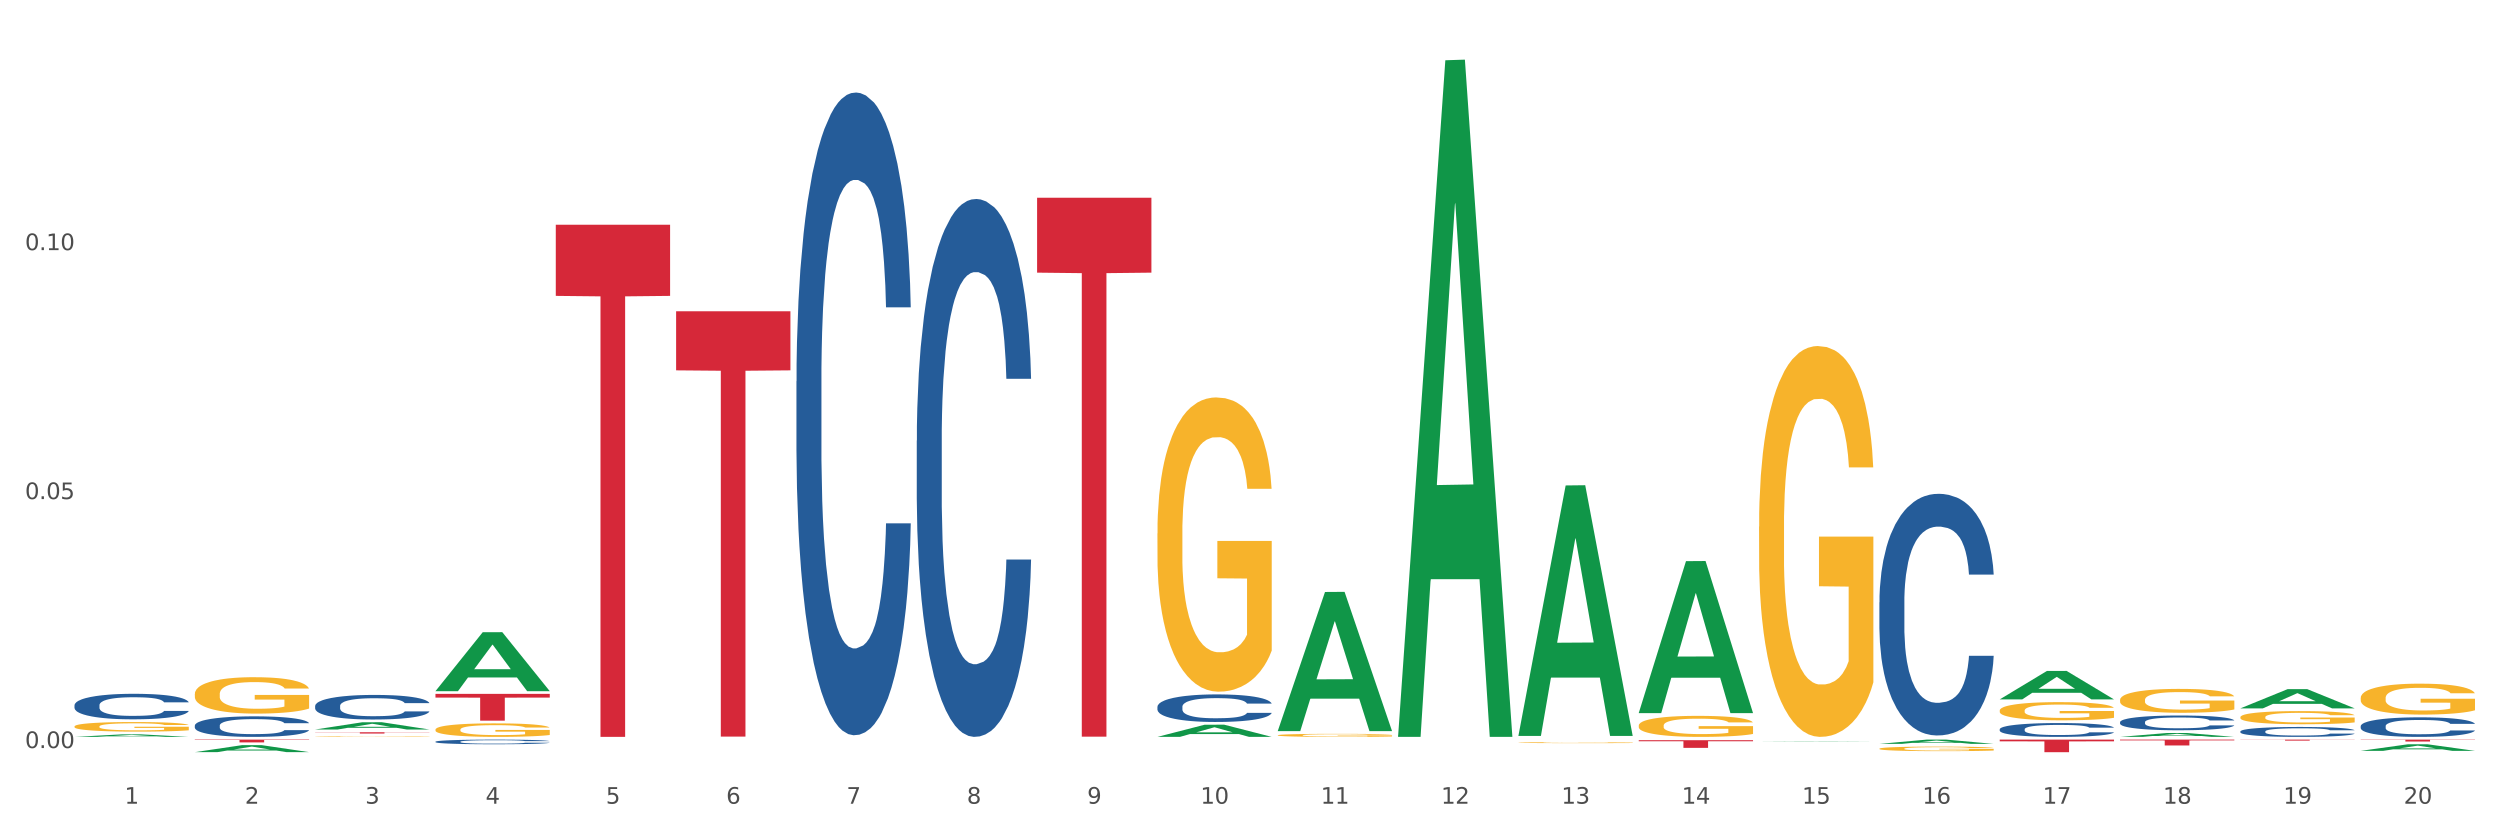 <?xml version="1.0" encoding="utf-8" standalone="no"?>
<!DOCTYPE svg PUBLIC "-//W3C//DTD SVG 1.1//EN"
  "http://www.w3.org/Graphics/SVG/1.1/DTD/svg11.dtd">
<svg xmlns:xlink="http://www.w3.org/1999/xlink" width="1080pt" height="360pt" viewBox="0 0 1080 360" xmlns="http://www.w3.org/2000/svg" version="1.1">
 <rect x="0" y="0" width="1080" height="360" fill="#333333" stroke="none"/>
 <defs>
  <style type="text/css">*{stroke-linejoin: round; stroke-linecap: butt}</style>
 </defs>
 <g id="figure_1">
  <g id="patch_1">
   <path d="M 0 360 
L 1080 360 
L 1080 0 
L 0 0 
z
" style="fill: #ffffff; stroke: #ffffff; stroke-linejoin: miter"/>
  </g>
  <g id="axes_1">
   <g id="matplotlib.axis_1">
    <g id="xtick_1">
     <g id="text_1">
      <!-- 1 -->
      <g style="fill: #4d4d4d" transform="translate(53.812 347.204) scale(0.096 -0.096)">
       <defs>
        <path id="DejaVuSans-31" d="M 794 531 
L 1825 531 
L 1825 4091 
L 703 3866 
L 703 4441 
L 1819 4666 
L 2450 4666 
L 2450 531 
L 3481 531 
L 3481 0 
L 794 0 
L 794 531 
z
" transform="scale(0.016)"/>
       </defs>
       <use xlink:href="#DejaVuSans-31"/>
      </g>
     </g>
    </g>
    <g id="xtick_2">
     <g id="text_2">
      <!-- 2 -->
      <g style="fill: #4d4d4d" transform="translate(105.793 347.204) scale(0.096 -0.096)">
       <defs>
        <path id="DejaVuSans-32" d="M 1228 531 
L 3431 531 
L 3431 0 
L 469 0 
L 469 531 
Q 828 903 1448 1529 
Q 2069 2156 2228 2338 
Q 2531 2678 2651 2914 
Q 2772 3150 2772 3378 
Q 2772 3750 2511 3984 
Q 2250 4219 1831 4219 
Q 1534 4219 1204 4116 
Q 875 4013 500 3803 
L 500 4441 
Q 881 4594 1212 4672 
Q 1544 4750 1819 4750 
Q 2544 4750 2975 4387 
Q 3406 4025 3406 3419 
Q 3406 3131 3298 2873 
Q 3191 2616 2906 2266 
Q 2828 2175 2409 1742 
Q 1991 1309 1228 531 
z
" transform="scale(0.016)"/>
       </defs>
       <use xlink:href="#DejaVuSans-32"/>
      </g>
     </g>
    </g>
    <g id="xtick_3">
     <g id="text_3">
      <!-- 3 -->
      <g style="fill: #4d4d4d" transform="translate(157.774 347.204) scale(0.096 -0.096)">
       <defs>
        <path id="DejaVuSans-33" d="M 2597 2516 
Q 3050 2419 3304 2112 
Q 3559 1806 3559 1356 
Q 3559 666 3084 287 
Q 2609 -91 1734 -91 
Q 1441 -91 1130 -33 
Q 819 25 488 141 
L 488 750 
Q 750 597 1062 519 
Q 1375 441 1716 441 
Q 2309 441 2620 675 
Q 2931 909 2931 1356 
Q 2931 1769 2642 2001 
Q 2353 2234 1838 2234 
L 1294 2234 
L 1294 2753 
L 1863 2753 
Q 2328 2753 2575 2939 
Q 2822 3125 2822 3475 
Q 2822 3834 2567 4026 
Q 2313 4219 1838 4219 
Q 1578 4219 1281 4162 
Q 984 4106 628 3988 
L 628 4550 
Q 988 4650 1302 4700 
Q 1616 4750 1894 4750 
Q 2613 4750 3031 4423 
Q 3450 4097 3450 3541 
Q 3450 3153 3228 2886 
Q 3006 2619 2597 2516 
z
" transform="scale(0.016)"/>
       </defs>
       <use xlink:href="#DejaVuSans-33"/>
      </g>
     </g>
    </g>
    <g id="xtick_4">
     <g id="text_4">
      <!-- 4 -->
      <g style="fill: #4d4d4d" transform="translate(209.756 347.204) scale(0.096 -0.096)">
       <defs>
        <path id="DejaVuSans-34" d="M 2419 4116 
L 825 1625 
L 2419 1625 
L 2419 4116 
z
M 2253 4666 
L 3047 4666 
L 3047 1625 
L 3713 1625 
L 3713 1100 
L 3047 1100 
L 3047 0 
L 2419 0 
L 2419 1100 
L 313 1100 
L 313 1709 
L 2253 4666 
z
" transform="scale(0.016)"/>
       </defs>
       <use xlink:href="#DejaVuSans-34"/>
      </g>
     </g>
    </g>
    <g id="xtick_5">
     <g id="text_5">
      <!-- 5 -->
      <g style="fill: #4d4d4d" transform="translate(261.737 347.204) scale(0.096 -0.096)">
       <defs>
        <path id="DejaVuSans-35" d="M 691 4666 
L 3169 4666 
L 3169 4134 
L 1269 4134 
L 1269 2991 
Q 1406 3038 1543 3061 
Q 1681 3084 1819 3084 
Q 2600 3084 3056 2656 
Q 3513 2228 3513 1497 
Q 3513 744 3044 326 
Q 2575 -91 1722 -91 
Q 1428 -91 1123 -41 
Q 819 9 494 109 
L 494 744 
Q 775 591 1075 516 
Q 1375 441 1709 441 
Q 2250 441 2565 725 
Q 2881 1009 2881 1497 
Q 2881 1984 2565 2268 
Q 2250 2553 1709 2553 
Q 1456 2553 1204 2497 
Q 953 2441 691 2322 
L 691 4666 
z
" transform="scale(0.016)"/>
       </defs>
       <use xlink:href="#DejaVuSans-35"/>
      </g>
     </g>
    </g>
    <g id="xtick_6">
     <g id="text_6">
      <!-- 6 -->
      <g style="fill: #4d4d4d" transform="translate(313.718 347.204) scale(0.096 -0.096)">
       <defs>
        <path id="DejaVuSans-36" d="M 2113 2584 
Q 1688 2584 1439 2293 
Q 1191 2003 1191 1497 
Q 1191 994 1439 701 
Q 1688 409 2113 409 
Q 2538 409 2786 701 
Q 3034 994 3034 1497 
Q 3034 2003 2786 2293 
Q 2538 2584 2113 2584 
z
M 3366 4563 
L 3366 3988 
Q 3128 4100 2886 4159 
Q 2644 4219 2406 4219 
Q 1781 4219 1451 3797 
Q 1122 3375 1075 2522 
Q 1259 2794 1537 2939 
Q 1816 3084 2150 3084 
Q 2853 3084 3261 2657 
Q 3669 2231 3669 1497 
Q 3669 778 3244 343 
Q 2819 -91 2113 -91 
Q 1303 -91 875 529 
Q 447 1150 447 2328 
Q 447 3434 972 4092 
Q 1497 4750 2381 4750 
Q 2619 4750 2861 4703 
Q 3103 4656 3366 4563 
z
" transform="scale(0.016)"/>
       </defs>
       <use xlink:href="#DejaVuSans-36"/>
      </g>
     </g>
    </g>
    <g id="xtick_7">
     <g id="text_7">
      <!-- 7 -->
      <g style="fill: #4d4d4d" transform="translate(365.699 347.204) scale(0.096 -0.096)">
       <defs>
        <path id="DejaVuSans-37" d="M 525 4666 
L 3525 4666 
L 3525 4397 
L 1831 0 
L 1172 0 
L 2766 4134 
L 525 4134 
L 525 4666 
z
" transform="scale(0.016)"/>
       </defs>
       <use xlink:href="#DejaVuSans-37"/>
      </g>
     </g>
    </g>
    <g id="xtick_8">
     <g id="text_8">
      <!-- 8 -->
      <g style="fill: #4d4d4d" transform="translate(417.68 347.204) scale(0.096 -0.096)">
       <defs>
        <path id="DejaVuSans-38" d="M 2034 2216 
Q 1584 2216 1326 1975 
Q 1069 1734 1069 1313 
Q 1069 891 1326 650 
Q 1584 409 2034 409 
Q 2484 409 2743 651 
Q 3003 894 3003 1313 
Q 3003 1734 2745 1975 
Q 2488 2216 2034 2216 
z
M 1403 2484 
Q 997 2584 770 2862 
Q 544 3141 544 3541 
Q 544 4100 942 4425 
Q 1341 4750 2034 4750 
Q 2731 4750 3128 4425 
Q 3525 4100 3525 3541 
Q 3525 3141 3298 2862 
Q 3072 2584 2669 2484 
Q 3125 2378 3379 2068 
Q 3634 1759 3634 1313 
Q 3634 634 3220 271 
Q 2806 -91 2034 -91 
Q 1263 -91 848 271 
Q 434 634 434 1313 
Q 434 1759 690 2068 
Q 947 2378 1403 2484 
z
M 1172 3481 
Q 1172 3119 1398 2916 
Q 1625 2713 2034 2713 
Q 2441 2713 2670 2916 
Q 2900 3119 2900 3481 
Q 2900 3844 2670 4047 
Q 2441 4250 2034 4250 
Q 1625 4250 1398 4047 
Q 1172 3844 1172 3481 
z
" transform="scale(0.016)"/>
       </defs>
       <use xlink:href="#DejaVuSans-38"/>
      </g>
     </g>
    </g>
    <g id="xtick_9">
     <g id="text_9">
      <!-- 9 -->
      <g style="fill: #4d4d4d" transform="translate(469.662 347.204) scale(0.096 -0.096)">
       <defs>
        <path id="DejaVuSans-39" d="M 703 97 
L 703 672 
Q 941 559 1184 500 
Q 1428 441 1663 441 
Q 2288 441 2617 861 
Q 2947 1281 2994 2138 
Q 2813 1869 2534 1725 
Q 2256 1581 1919 1581 
Q 1219 1581 811 2004 
Q 403 2428 403 3163 
Q 403 3881 828 4315 
Q 1253 4750 1959 4750 
Q 2769 4750 3195 4129 
Q 3622 3509 3622 2328 
Q 3622 1225 3098 567 
Q 2575 -91 1691 -91 
Q 1453 -91 1209 -44 
Q 966 3 703 97 
z
M 1959 2075 
Q 2384 2075 2632 2365 
Q 2881 2656 2881 3163 
Q 2881 3666 2632 3958 
Q 2384 4250 1959 4250 
Q 1534 4250 1286 3958 
Q 1038 3666 1038 3163 
Q 1038 2656 1286 2365 
Q 1534 2075 1959 2075 
z
" transform="scale(0.016)"/>
       </defs>
       <use xlink:href="#DejaVuSans-39"/>
      </g>
     </g>
    </g>
    <g id="xtick_10">
     <g id="text_10">
      <!-- 10 -->
      <g style="fill: #4d4d4d" transform="translate(518.589 347.204) scale(0.096 -0.096)">
       <defs>
        <path id="DejaVuSans-30" d="M 2034 4250 
Q 1547 4250 1301 3770 
Q 1056 3291 1056 2328 
Q 1056 1369 1301 889 
Q 1547 409 2034 409 
Q 2525 409 2770 889 
Q 3016 1369 3016 2328 
Q 3016 3291 2770 3770 
Q 2525 4250 2034 4250 
z
M 2034 4750 
Q 2819 4750 3233 4129 
Q 3647 3509 3647 2328 
Q 3647 1150 3233 529 
Q 2819 -91 2034 -91 
Q 1250 -91 836 529 
Q 422 1150 422 2328 
Q 422 3509 836 4129 
Q 1250 4750 2034 4750 
z
" transform="scale(0.016)"/>
       </defs>
       <use xlink:href="#DejaVuSans-31"/>
       <use xlink:href="#DejaVuSans-30" transform="translate(63.623 0)"/>
      </g>
     </g>
    </g>
    <g id="xtick_11">
     <g id="text_11">
      <!-- 11 -->
      <g style="fill: #4d4d4d" transform="translate(570.57 347.204) scale(0.096 -0.096)">
       <use xlink:href="#DejaVuSans-31"/>
       <use xlink:href="#DejaVuSans-31" transform="translate(63.623 0)"/>
      </g>
     </g>
    </g>
    <g id="xtick_12">
     <g id="text_12">
      <!-- 12 -->
      <g style="fill: #4d4d4d" transform="translate(622.551 347.204) scale(0.096 -0.096)">
       <use xlink:href="#DejaVuSans-31"/>
       <use xlink:href="#DejaVuSans-32" transform="translate(63.623 0)"/>
      </g>
     </g>
    </g>
    <g id="xtick_13">
     <g id="text_13">
      <!-- 13 -->
      <g style="fill: #4d4d4d" transform="translate(674.533 347.204) scale(0.096 -0.096)">
       <use xlink:href="#DejaVuSans-31"/>
       <use xlink:href="#DejaVuSans-33" transform="translate(63.623 0)"/>
      </g>
     </g>
    </g>
    <g id="xtick_14">
     <g id="text_14">
      <!-- 14 -->
      <g style="fill: #4d4d4d" transform="translate(726.514 347.204) scale(0.096 -0.096)">
       <use xlink:href="#DejaVuSans-31"/>
       <use xlink:href="#DejaVuSans-34" transform="translate(63.623 0)"/>
      </g>
     </g>
    </g>
    <g id="xtick_15">
     <g id="text_15">
      <!-- 15 -->
      <g style="fill: #4d4d4d" transform="translate(778.495 347.204) scale(0.096 -0.096)">
       <use xlink:href="#DejaVuSans-31"/>
       <use xlink:href="#DejaVuSans-35" transform="translate(63.623 0)"/>
      </g>
     </g>
    </g>
    <g id="xtick_16">
     <g id="text_16">
      <!-- 16 -->
      <g style="fill: #4d4d4d" transform="translate(830.476 347.204) scale(0.096 -0.096)">
       <use xlink:href="#DejaVuSans-31"/>
       <use xlink:href="#DejaVuSans-36" transform="translate(63.623 0)"/>
      </g>
     </g>
    </g>
    <g id="xtick_17">
     <g id="text_17">
      <!-- 17 -->
      <g style="fill: #4d4d4d" transform="translate(882.457 347.204) scale(0.096 -0.096)">
       <use xlink:href="#DejaVuSans-31"/>
       <use xlink:href="#DejaVuSans-37" transform="translate(63.623 0)"/>
      </g>
     </g>
    </g>
    <g id="xtick_18">
     <g id="text_18">
      <!-- 18 -->
      <g style="fill: #4d4d4d" transform="translate(934.439 347.204) scale(0.096 -0.096)">
       <use xlink:href="#DejaVuSans-31"/>
       <use xlink:href="#DejaVuSans-38" transform="translate(63.623 0)"/>
      </g>
     </g>
    </g>
    <g id="xtick_19">
     <g id="text_19">
      <!-- 19 -->
      <g style="fill: #4d4d4d" transform="translate(986.42 347.204) scale(0.096 -0.096)">
       <use xlink:href="#DejaVuSans-31"/>
       <use xlink:href="#DejaVuSans-39" transform="translate(63.623 0)"/>
      </g>
     </g>
    </g>
    <g id="xtick_20">
     <g id="text_20">
      <!-- 20 -->
      <g style="fill: #4d4d4d" transform="translate(1038.401 347.204) scale(0.096 -0.096)">
       <use xlink:href="#DejaVuSans-32"/>
       <use xlink:href="#DejaVuSans-30" transform="translate(63.623 0)"/>
      </g>
     </g>
    </g>
    <g id="xtick_21"/>
    <g id="xtick_22"/>
    <g id="xtick_23"/>
    <g id="xtick_24"/>
    <g id="xtick_25"/>
    <g id="xtick_26"/>
    <g id="xtick_27"/>
    <g id="xtick_28"/>
    <g id="xtick_29"/>
    <g id="xtick_30"/>
    <g id="xtick_31"/>
    <g id="xtick_32"/>
    <g id="xtick_33"/>
    <g id="xtick_34"/>
    <g id="xtick_35"/>
    <g id="xtick_36"/>
    <g id="xtick_37"/>
    <g id="xtick_38"/>
    <g id="xtick_39"/>
   </g>
   <g id="matplotlib.axis_2">
    <g id="ytick_1">
     <g id="text_21">
      <!-- 0.00 -->
      <g style="fill: #4d4d4d" transform="translate(10.8 323.159) scale(0.096 -0.096)">
       <defs>
        <path id="DejaVuSans-2e" d="M 684 794 
L 1344 794 
L 1344 0 
L 684 0 
L 684 794 
z
" transform="scale(0.016)"/>
       </defs>
       <use xlink:href="#DejaVuSans-30"/>
       <use xlink:href="#DejaVuSans-2e" transform="translate(63.623 0)"/>
       <use xlink:href="#DejaVuSans-30" transform="translate(95.41 0)"/>
       <use xlink:href="#DejaVuSans-30" transform="translate(159.033 0)"/>
      </g>
     </g>
    </g>
    <g id="ytick_2">
     <g id="text_22">
      <!-- 0.05 -->
      <g style="fill: #4d4d4d" transform="translate(10.8 215.611) scale(0.096 -0.096)">
       <use xlink:href="#DejaVuSans-30"/>
       <use xlink:href="#DejaVuSans-2e" transform="translate(63.623 0)"/>
       <use xlink:href="#DejaVuSans-30" transform="translate(95.41 0)"/>
       <use xlink:href="#DejaVuSans-35" transform="translate(159.033 0)"/>
      </g>
     </g>
    </g>
    <g id="ytick_3">
     <g id="text_23">
      <!-- 0.10 -->
      <g style="fill: #4d4d4d" transform="translate(10.8 108.062) scale(0.096 -0.096)">
       <use xlink:href="#DejaVuSans-30"/>
       <use xlink:href="#DejaVuSans-2e" transform="translate(63.623 0)"/>
       <use xlink:href="#DejaVuSans-31" transform="translate(95.41 0)"/>
       <use xlink:href="#DejaVuSans-30" transform="translate(159.033 0)"/>
      </g>
     </g>
    </g>
    <g id="ytick_4"/>
    <g id="ytick_5"/>
    <g id="ytick_6"/>
   </g>
   <g id="PolyCollection_1">
    <path d="M 915.855 302.371 
L 915.914 302.362 
L 915.914 302.022 
L 916.03 301.73 
L 916.613 301.023 
L 917.488 300.438 
L 918.129 300.127 
L 918.771 299.872 
L 919.529 299.618 
L 920.461 299.354 
L 922.152 298.967 
L 923.202 298.769 
L 924.484 298.562 
L 926.816 298.26 
L 928.507 298.09 
L 930.256 297.949 
L 933.113 297.779 
L 934.979 297.704 
L 936.961 297.647 
L 939.351 297.609 
L 941.159 297.6 
L 945.123 297.628 
L 948.505 297.713 
L 950.137 297.779 
L 952.236 297.892 
L 953.344 297.968 
L 955.151 298.119 
L 957.017 298.317 
L 958.3 298.486 
L 960.224 298.807 
L 961.681 299.128 
L 963.022 299.524 
L 963.722 299.797 
L 964.246 300.052 
L 964.713 300.344 
L 965.179 300.806 
L 954.685 300.806 
L 954.277 300.476 
L 953.635 300.165 
L 952.703 299.863 
L 951.886 299.674 
L 950.487 299.439 
L 949.204 299.288 
L 947.863 299.175 
L 946.231 299.08 
L 944.948 299.033 
L 943.141 298.995 
L 939.585 299.005 
L 937.194 299.08 
L 935.562 299.175 
L 934.512 299.26 
L 933.579 299.354 
L 932.53 299.486 
L 931.306 299.684 
L 930.431 299.863 
L 929.557 300.089 
L 928.857 300.316 
L 928.216 300.58 
L 927.691 300.862 
L 927.283 301.155 
L 926.933 301.513 
L 926.641 302.107 
L 926.641 303.399 
L 926.758 303.691 
L 927.05 304.078 
L 927.399 304.37 
L 927.982 304.719 
L 928.507 304.954 
L 929.498 305.294 
L 930.606 305.577 
L 931.48 305.756 
L 932.355 305.907 
L 933.871 306.114 
L 935.562 306.284 
L 937.019 306.388 
L 939.002 306.482 
L 940.342 306.52 
L 941.509 306.539 
L 944.365 306.539 
L 946.406 306.51 
L 948.68 306.444 
L 950.429 306.359 
L 951.886 306.256 
L 953.519 306.086 
L 954.568 305.926 
L 954.568 303.955 
L 941.742 303.946 
L 941.742 302.635 
L 965.238 302.635 
L 965.238 306.482 
L 964.246 306.68 
L 963.139 306.859 
L 961.973 307.019 
L 960.224 307.217 
L 958.125 307.406 
L 956.259 307.538 
L 954.277 307.651 
L 951.945 307.755 
L 948.913 307.849 
L 947.047 307.887 
L 944.715 307.915 
L 941.975 307.925 
L 939.585 307.906 
L 937.252 307.859 
L 934.804 307.774 
L 932.413 307.651 
L 930.606 307.529 
L 928.799 307.378 
L 926.875 307.18 
L 925.359 306.991 
L 924.193 306.821 
L 922.91 306.605 
L 921.511 306.322 
L 920.461 306.067 
L 919.529 305.803 
L 918.537 305.464 
L 917.838 305.171 
L 917.138 304.804 
L 916.73 304.53 
L 916.264 304.106 
L 915.914 303.512 
L 915.855 302.371 
z
" clip-path="url(#p0ae3746d0a)" style="fill: #f7b32b"/>
    <path d="M 967.837 309.818 
L 967.895 309.813 
L 967.895 309.626 
L 968.012 309.466 
L 968.595 309.077 
L 969.469 308.755 
L 970.11 308.584 
L 970.752 308.444 
L 971.51 308.304 
L 972.443 308.159 
L 974.133 307.947 
L 975.183 307.838 
L 976.465 307.724 
L 978.798 307.558 
L 980.488 307.464 
L 982.237 307.387 
L 985.094 307.293 
L 986.96 307.252 
L 988.942 307.221 
L 991.333 307.2 
L 993.14 307.195 
L 997.104 307.21 
L 1000.486 307.257 
L 1002.118 307.293 
L 1004.217 307.356 
L 1005.325 307.397 
L 1007.132 307.48 
L 1008.998 307.589 
L 1010.281 307.682 
L 1012.205 307.858 
L 1013.662 308.035 
L 1015.003 308.252 
L 1015.703 308.403 
L 1016.228 308.543 
L 1016.694 308.704 
L 1017.16 308.958 
L 1006.666 308.958 
L 1006.258 308.776 
L 1005.617 308.605 
L 1004.684 308.439 
L 1003.868 308.335 
L 1002.468 308.206 
L 1001.186 308.123 
L 999.845 308.061 
L 998.212 308.009 
L 996.93 307.983 
L 995.122 307.962 
L 991.566 307.967 
L 989.175 308.009 
L 987.543 308.061 
L 986.493 308.107 
L 985.561 308.159 
L 984.511 308.232 
L 983.287 308.341 
L 982.412 308.439 
L 981.538 308.564 
L 980.838 308.688 
L 980.197 308.833 
L 979.672 308.989 
L 979.264 309.149 
L 978.914 309.346 
L 978.623 309.673 
L 978.623 310.383 
L 978.739 310.544 
L 979.031 310.757 
L 979.381 310.917 
L 979.964 311.109 
L 980.488 311.239 
L 981.479 311.425 
L 982.587 311.581 
L 983.462 311.679 
L 984.336 311.762 
L 985.852 311.876 
L 987.543 311.97 
L 989 312.027 
L 990.983 312.079 
L 992.324 312.099 
L 993.49 312.11 
L 996.347 312.11 
L 998.387 312.094 
L 1000.661 312.058 
L 1002.41 312.011 
L 1003.868 311.954 
L 1005.5 311.861 
L 1006.549 311.773 
L 1006.549 310.689 
L 993.723 310.684 
L 993.723 309.963 
L 1017.219 309.963 
L 1017.219 312.079 
L 1016.228 312.187 
L 1015.12 312.286 
L 1013.954 312.374 
L 1012.205 312.483 
L 1010.106 312.587 
L 1008.24 312.659 
L 1006.258 312.721 
L 1003.926 312.778 
L 1000.894 312.83 
L 999.028 312.851 
L 996.696 312.867 
L 993.956 312.872 
L 991.566 312.861 
L 989.234 312.835 
L 986.785 312.789 
L 984.395 312.721 
L 982.587 312.654 
L 980.78 312.571 
L 978.856 312.462 
L 977.34 312.359 
L 976.174 312.265 
L 974.891 312.146 
L 973.492 311.99 
L 972.443 311.85 
L 971.51 311.705 
L 970.519 311.519 
L 969.819 311.358 
L 969.119 311.156 
L 968.711 311.005 
L 968.245 310.772 
L 967.895 310.445 
L 967.837 309.818 
z
" clip-path="url(#p0ae3746d0a)" style="fill: #f7b32b"/>
    <path d="M 1019.818 301.516 
L 1019.876 301.504 
L 1019.876 301.064 
L 1019.993 300.686 
L 1020.576 299.77 
L 1021.45 299.013 
L 1022.092 298.61 
L 1022.733 298.281 
L 1023.491 297.951 
L 1024.424 297.609 
L 1026.115 297.109 
L 1027.164 296.852 
L 1028.447 296.584 
L 1030.779 296.193 
L 1032.469 295.973 
L 1034.219 295.79 
L 1037.075 295.57 
L 1038.941 295.472 
L 1040.923 295.399 
L 1043.314 295.35 
L 1045.121 295.338 
L 1049.086 295.375 
L 1052.467 295.485 
L 1054.1 295.57 
L 1056.199 295.717 
L 1057.306 295.814 
L 1059.114 296.01 
L 1060.979 296.266 
L 1062.262 296.486 
L 1064.186 296.901 
L 1065.644 297.316 
L 1066.985 297.829 
L 1067.684 298.183 
L 1068.209 298.513 
L 1068.675 298.891 
L 1069.142 299.489 
L 1058.647 299.489 
L 1058.239 299.062 
L 1057.598 298.659 
L 1056.665 298.268 
L 1055.849 298.024 
L 1054.449 297.719 
L 1053.167 297.524 
L 1051.826 297.377 
L 1050.193 297.255 
L 1048.911 297.194 
L 1047.103 297.145 
L 1043.547 297.157 
L 1041.157 297.255 
L 1039.524 297.377 
L 1038.475 297.487 
L 1037.542 297.609 
L 1036.492 297.78 
L 1035.268 298.036 
L 1034.393 298.268 
L 1033.519 298.561 
L 1032.819 298.855 
L 1032.178 299.196 
L 1031.653 299.563 
L 1031.245 299.941 
L 1030.895 300.405 
L 1030.604 301.174 
L 1030.604 302.847 
L 1030.72 303.226 
L 1031.012 303.726 
L 1031.362 304.105 
L 1031.945 304.556 
L 1032.469 304.862 
L 1033.461 305.301 
L 1034.568 305.668 
L 1035.443 305.9 
L 1036.317 306.095 
L 1037.833 306.364 
L 1039.524 306.583 
L 1040.982 306.718 
L 1042.964 306.84 
L 1044.305 306.889 
L 1045.471 306.913 
L 1048.328 306.913 
L 1050.368 306.876 
L 1052.642 306.791 
L 1054.391 306.681 
L 1055.849 306.547 
L 1057.481 306.327 
L 1058.531 306.119 
L 1058.531 303.567 
L 1045.704 303.555 
L 1045.704 301.858 
L 1069.2 301.858 
L 1069.2 306.84 
L 1068.209 307.096 
L 1067.101 307.328 
L 1065.935 307.536 
L 1064.186 307.792 
L 1062.087 308.036 
L 1060.221 308.207 
L 1058.239 308.354 
L 1055.907 308.488 
L 1052.875 308.61 
L 1051.01 308.659 
L 1048.678 308.696 
L 1045.937 308.708 
L 1043.547 308.683 
L 1041.215 308.622 
L 1038.766 308.512 
L 1036.376 308.354 
L 1034.568 308.195 
L 1032.761 308 
L 1030.837 307.743 
L 1029.321 307.499 
L 1028.155 307.279 
L 1026.872 306.998 
L 1025.473 306.632 
L 1024.424 306.302 
L 1023.491 305.961 
L 1022.5 305.521 
L 1021.8 305.143 
L 1021.101 304.666 
L 1020.692 304.312 
L 1020.226 303.763 
L 1019.876 302.994 
L 1019.818 301.516 
z
" clip-path="url(#p0ae3746d0a)" style="fill: #f7b32b"/>
    <path d="M 863.874 306.954 
L 863.933 306.947 
L 863.933 306.689 
L 864.049 306.466 
L 864.632 305.928 
L 865.507 305.483 
L 866.148 305.246 
L 866.789 305.053 
L 867.547 304.859 
L 868.48 304.658 
L 870.171 304.364 
L 871.22 304.213 
L 872.503 304.055 
L 874.835 303.826 
L 876.526 303.696 
L 878.275 303.589 
L 881.132 303.46 
L 882.997 303.402 
L 884.98 303.359 
L 887.37 303.33 
L 889.177 303.323 
L 893.142 303.345 
L 896.524 303.409 
L 898.156 303.46 
L 900.255 303.546 
L 901.363 303.603 
L 903.17 303.718 
L 905.036 303.869 
L 906.318 303.998 
L 908.242 304.242 
L 909.7 304.486 
L 911.041 304.787 
L 911.741 304.995 
L 912.265 305.189 
L 912.732 305.412 
L 913.198 305.763 
L 902.704 305.763 
L 902.296 305.512 
L 901.654 305.275 
L 900.721 305.046 
L 899.905 304.902 
L 898.506 304.723 
L 897.223 304.608 
L 895.882 304.522 
L 894.25 304.45 
L 892.967 304.414 
L 891.16 304.385 
L 887.603 304.393 
L 885.213 304.45 
L 883.58 304.522 
L 882.531 304.586 
L 881.598 304.658 
L 880.549 304.758 
L 879.324 304.909 
L 878.45 305.046 
L 877.575 305.218 
L 876.876 305.39 
L 876.234 305.591 
L 875.71 305.806 
L 875.302 306.029 
L 874.952 306.301 
L 874.66 306.753 
L 874.66 307.737 
L 874.777 307.959 
L 875.068 308.253 
L 875.418 308.476 
L 876.001 308.741 
L 876.526 308.921 
L 877.517 309.179 
L 878.625 309.394 
L 879.499 309.531 
L 880.374 309.645 
L 881.89 309.803 
L 883.58 309.932 
L 885.038 310.011 
L 887.02 310.083 
L 888.361 310.112 
L 889.527 310.126 
L 892.384 310.126 
L 894.425 310.105 
L 896.699 310.054 
L 898.448 309.99 
L 899.905 309.911 
L 901.538 309.782 
L 902.587 309.66 
L 902.587 308.16 
L 889.761 308.153 
L 889.761 307.155 
L 913.256 307.155 
L 913.256 310.083 
L 912.265 310.234 
L 911.158 310.37 
L 909.991 310.492 
L 908.242 310.643 
L 906.143 310.786 
L 904.278 310.887 
L 902.296 310.973 
L 899.963 311.052 
L 896.932 311.124 
L 895.066 311.152 
L 892.734 311.174 
L 889.994 311.181 
L 887.603 311.167 
L 885.271 311.131 
L 882.823 311.066 
L 880.432 310.973 
L 878.625 310.88 
L 876.817 310.765 
L 874.893 310.614 
L 873.378 310.471 
L 872.211 310.341 
L 870.929 310.176 
L 869.53 309.961 
L 868.48 309.767 
L 867.547 309.566 
L 866.556 309.308 
L 865.857 309.086 
L 865.157 308.806 
L 864.749 308.598 
L 864.282 308.275 
L 863.933 307.823 
L 863.874 306.954 
z
" clip-path="url(#p0ae3746d0a)" style="fill: #f7b32b"/>
    <path d="M 188.119 298.54 
L 188.17 298.517 
L 208.533 273.118 
L 216.984 273.094 
L 237.501 298.588 
L 227.726 298.588 
L 223.297 292.652 
L 202.271 292.652 
L 202.119 292.747 
L 197.842 298.588 
L 188.119 298.588 
L 188.119 298.54 
L 204.919 289.109 
L 220.65 289.085 
L 212.861 278.528 
L 212.759 278.48 
L 212.657 278.552 
L 204.868 289.085 
L 204.919 289.109 
L 188.119 298.54 
z
" clip-path="url(#p0ae3746d0a)" style="fill: #109648"/>
    <path d="M 500.006 318.327 
L 500.057 318.322 
L 520.421 313.073 
L 528.871 313.068 
L 549.388 318.337 
L 539.613 318.337 
L 535.184 317.11 
L 514.159 317.11 
L 514.006 317.13 
L 509.73 318.337 
L 500.006 318.337 
L 500.006 318.327 
L 516.806 316.378 
L 532.537 316.373 
L 524.748 314.191 
L 524.646 314.182 
L 524.544 314.196 
L 516.755 316.373 
L 516.806 316.378 
L 500.006 318.327 
z
" clip-path="url(#p0ae3746d0a)" style="fill: #109648"/>
    <path d="M 136.137 315.146 
L 136.188 315.143 
L 156.552 312.007 
L 165.003 312.004 
L 185.52 315.152 
L 175.745 315.152 
L 171.316 314.419 
L 150.29 314.419 
L 150.137 314.431 
L 145.861 315.152 
L 136.137 315.152 
L 136.137 315.146 
L 152.938 313.981 
L 168.669 313.978 
L 160.879 312.675 
L 160.778 312.669 
L 160.676 312.678 
L 152.887 313.978 
L 152.938 313.981 
L 136.137 315.146 
z
" clip-path="url(#p0ae3746d0a)" style="fill: #109648"/>
    <path d="M 84.156 324.922 
L 84.207 324.919 
L 104.571 321.899 
L 113.022 321.896 
L 133.538 324.927 
L 123.764 324.927 
L 119.335 324.221 
L 98.309 324.221 
L 98.156 324.233 
L 93.88 324.927 
L 84.156 324.927 
L 84.156 324.922 
L 100.956 323.8 
L 116.687 323.797 
L 108.898 322.542 
L 108.796 322.536 
L 108.695 322.545 
L 100.905 323.797 
L 100.956 323.8 
L 84.156 324.922 
z
" clip-path="url(#p0ae3746d0a)" style="fill: #109648"/>
    <path d="M 32.175 318.335 
L 32.226 318.334 
L 52.59 317.242 
L 61.041 317.241 
L 81.557 318.337 
L 71.783 318.337 
L 67.353 318.082 
L 46.328 318.082 
L 46.175 318.086 
L 41.899 318.337 
L 32.175 318.337 
L 32.175 318.335 
L 48.975 317.93 
L 64.706 317.929 
L 56.917 317.475 
L 56.815 317.473 
L 56.713 317.476 
L 48.924 317.929 
L 48.975 317.93 
L 32.175 318.335 
z
" clip-path="url(#p0ae3746d0a)" style="fill: #109648"/>
    <path d="M 655.949 320.823 
L 656.008 320.822 
L 656.008 320.809 
L 656.124 320.798 
L 656.707 320.771 
L 657.582 320.749 
L 658.223 320.737 
L 658.865 320.727 
L 659.622 320.717 
L 660.555 320.707 
L 662.246 320.692 
L 663.296 320.685 
L 664.578 320.677 
L 666.91 320.665 
L 668.601 320.659 
L 670.35 320.653 
L 673.207 320.647 
L 675.073 320.644 
L 677.055 320.642 
L 679.445 320.64 
L 681.253 320.64 
L 685.217 320.641 
L 688.599 320.644 
L 690.231 320.647 
L 692.33 320.651 
L 693.438 320.654 
L 695.245 320.66 
L 697.111 320.668 
L 698.394 320.674 
L 700.318 320.686 
L 701.775 320.699 
L 703.116 320.714 
L 703.816 320.724 
L 704.34 320.734 
L 704.807 320.745 
L 705.273 320.763 
L 694.779 320.763 
L 694.371 320.75 
L 693.729 320.738 
L 692.797 320.727 
L 691.98 320.719 
L 690.581 320.71 
L 689.298 320.705 
L 687.957 320.7 
L 686.325 320.697 
L 685.042 320.695 
L 683.235 320.694 
L 679.679 320.694 
L 677.288 320.697 
L 675.656 320.7 
L 674.606 320.704 
L 673.673 320.707 
L 672.624 320.712 
L 671.4 320.72 
L 670.525 320.727 
L 669.651 320.735 
L 668.951 320.744 
L 668.31 320.754 
L 667.785 320.765 
L 667.377 320.776 
L 667.027 320.79 
L 666.735 320.813 
L 666.735 320.862 
L 666.852 320.873 
L 667.143 320.888 
L 667.493 320.899 
L 668.076 320.913 
L 668.601 320.922 
L 669.592 320.935 
L 670.7 320.945 
L 671.574 320.952 
L 672.449 320.958 
L 673.965 320.966 
L 675.656 320.973 
L 677.113 320.976 
L 679.095 320.98 
L 680.436 320.982 
L 681.602 320.982 
L 684.459 320.982 
L 686.5 320.981 
L 688.774 320.979 
L 690.523 320.975 
L 691.98 320.971 
L 693.613 320.965 
L 694.662 320.959 
L 694.662 320.883 
L 681.836 320.883 
L 681.836 320.833 
L 705.332 320.833 
L 705.332 320.98 
L 704.34 320.988 
L 703.233 320.995 
L 702.067 321.001 
L 700.318 321.008 
L 698.219 321.015 
L 696.353 321.021 
L 694.371 321.025 
L 692.039 321.029 
L 689.007 321.032 
L 687.141 321.034 
L 684.809 321.035 
L 682.069 321.035 
L 679.679 321.035 
L 677.346 321.033 
L 674.898 321.03 
L 672.507 321.025 
L 670.7 321.02 
L 668.893 321.014 
L 666.969 321.007 
L 665.453 321 
L 664.287 320.993 
L 663.004 320.985 
L 661.605 320.974 
L 660.555 320.964 
L 659.622 320.954 
L 658.631 320.941 
L 657.932 320.93 
L 657.232 320.916 
L 656.824 320.905 
L 656.358 320.889 
L 656.008 320.866 
L 655.949 320.823 
z
" clip-path="url(#p0ae3746d0a)" style="fill: #f7b32b"/>
    <path d="M 500.006 230.43 
L 500.064 230.314 
L 500.064 226.135 
L 500.181 222.536 
L 500.764 213.829 
L 501.638 206.631 
L 502.28 202.8 
L 502.921 199.666 
L 503.679 196.531 
L 504.612 193.281 
L 506.302 188.521 
L 507.352 186.083 
L 508.635 183.529 
L 510.967 179.814 
L 512.657 177.724 
L 514.407 175.983 
L 517.263 173.893 
L 519.129 172.964 
L 521.111 172.268 
L 523.502 171.803 
L 525.309 171.687 
L 529.274 172.036 
L 532.655 173.08 
L 534.288 173.893 
L 536.387 175.286 
L 537.494 176.215 
L 539.302 178.072 
L 541.167 180.51 
L 542.45 182.6 
L 544.374 186.547 
L 545.832 190.494 
L 547.172 195.37 
L 547.872 198.737 
L 548.397 201.871 
L 548.863 205.47 
L 549.33 211.159 
L 538.835 211.159 
L 538.427 207.096 
L 537.786 203.264 
L 536.853 199.55 
L 536.037 197.228 
L 534.637 194.325 
L 533.355 192.468 
L 532.014 191.075 
L 530.381 189.914 
L 529.099 189.333 
L 527.291 188.869 
L 523.735 188.985 
L 521.345 189.914 
L 519.712 191.075 
L 518.663 192.12 
L 517.73 193.281 
L 516.68 194.906 
L 515.456 197.344 
L 514.581 199.55 
L 513.707 202.336 
L 513.007 205.122 
L 512.366 208.373 
L 511.841 211.855 
L 511.433 215.454 
L 511.083 219.866 
L 510.792 227.18 
L 510.792 243.084 
L 510.908 246.683 
L 511.2 251.443 
L 511.55 255.042 
L 512.133 259.337 
L 512.657 262.24 
L 513.649 266.419 
L 514.756 269.902 
L 515.631 272.107 
L 516.505 273.965 
L 518.021 276.519 
L 519.712 278.609 
L 521.17 279.886 
L 523.152 281.046 
L 524.493 281.511 
L 525.659 281.743 
L 528.516 281.743 
L 530.556 281.395 
L 532.83 280.582 
L 534.579 279.537 
L 536.037 278.26 
L 537.669 276.171 
L 538.719 274.197 
L 538.719 249.934 
L 525.892 249.818 
L 525.892 233.681 
L 549.388 233.681 
L 549.388 281.046 
L 548.397 283.484 
L 547.289 285.69 
L 546.123 287.664 
L 544.374 290.102 
L 542.275 292.424 
L 540.409 294.049 
L 538.427 295.442 
L 536.095 296.719 
L 533.063 297.88 
L 531.198 298.344 
L 528.866 298.693 
L 526.125 298.809 
L 523.735 298.576 
L 521.403 297.996 
L 518.954 296.951 
L 516.564 295.442 
L 514.756 293.933 
L 512.949 292.075 
L 511.025 289.637 
L 509.509 287.315 
L 508.343 285.226 
L 507.06 282.556 
L 505.661 279.073 
L 504.612 275.938 
L 503.679 272.688 
L 502.688 268.508 
L 501.988 264.91 
L 501.288 260.382 
L 500.88 257.015 
L 500.414 251.791 
L 500.064 244.477 
L 500.006 230.43 
z
" clip-path="url(#p0ae3746d0a)" style="fill: #f7b32b"/>
    <path d="M 759.912 320.397 
L 759.963 320.396 
L 780.327 320.265 
L 788.777 320.265 
L 809.294 320.397 
L 799.519 320.397 
L 795.09 320.366 
L 774.065 320.366 
L 773.912 320.367 
L 769.636 320.397 
L 759.912 320.397 
L 759.912 320.397 
L 776.712 320.348 
L 792.443 320.348 
L 784.654 320.293 
L 784.552 320.293 
L 784.45 320.293 
L 776.661 320.348 
L 776.712 320.348 
L 759.912 320.397 
z
" clip-path="url(#p0ae3746d0a)" style="fill: #109648"/>
    <path d="M 707.931 307.952 
L 707.982 307.89 
L 728.345 242.417 
L 736.796 242.356 
L 757.313 308.075 
L 747.538 308.075 
L 743.109 292.771 
L 722.083 292.771 
L 721.931 293.018 
L 717.654 308.075 
L 707.931 308.075 
L 707.931 307.952 
L 724.731 283.639 
L 740.462 283.577 
L 732.673 256.363 
L 732.571 256.24 
L 732.469 256.425 
L 724.68 283.577 
L 724.731 283.639 
L 707.931 307.952 
z
" clip-path="url(#p0ae3746d0a)" style="fill: #109648"/>
    <path d="M 655.949 317.733 
L 656 317.631 
L 676.364 209.713 
L 684.815 209.612 
L 705.332 317.936 
L 695.557 317.936 
L 691.128 292.711 
L 670.102 292.711 
L 669.95 293.118 
L 665.673 317.936 
L 655.949 317.936 
L 655.949 317.733 
L 672.75 277.658 
L 688.481 277.556 
L 680.691 232.7 
L 680.59 232.497 
L 680.488 232.802 
L 672.699 277.556 
L 672.75 277.658 
L 655.949 317.733 
z
" clip-path="url(#p0ae3746d0a)" style="fill: #109648"/>
    <path d="M 603.968 317.788 
L 604.019 317.513 
L 624.383 26.034 
L 632.834 25.759 
L 653.35 318.337 
L 643.576 318.337 
L 639.147 250.206 
L 618.121 250.206 
L 617.968 251.305 
L 613.692 318.337 
L 603.968 318.337 
L 603.968 317.788 
L 620.768 209.548 
L 636.499 209.273 
L 628.71 88.121 
L 628.608 87.572 
L 628.507 88.396 
L 620.717 209.273 
L 620.768 209.548 
L 603.968 317.788 
z
" clip-path="url(#p0ae3746d0a)" style="fill: #109648"/>
    <path d="M 551.987 315.731 
L 552.038 315.675 
L 572.402 255.735 
L 580.853 255.679 
L 601.369 315.844 
L 591.595 315.844 
L 587.165 301.834 
L 566.14 301.834 
L 565.987 302.06 
L 561.711 315.844 
L 551.987 315.844 
L 551.987 315.731 
L 568.787 293.473 
L 584.518 293.416 
L 576.729 268.503 
L 576.627 268.39 
L 576.525 268.559 
L 568.736 293.416 
L 568.787 293.473 
L 551.987 315.731 
z
" clip-path="url(#p0ae3746d0a)" style="fill: #109648"/>
    <path d="M 551.987 317.628 
L 552.045 317.627 
L 552.045 317.584 
L 552.162 317.547 
L 552.745 317.456 
L 553.619 317.382 
L 554.261 317.342 
L 554.902 317.309 
L 555.66 317.277 
L 556.593 317.243 
L 558.284 317.194 
L 559.333 317.169 
L 560.616 317.142 
L 562.948 317.104 
L 564.639 317.082 
L 566.388 317.064 
L 569.245 317.042 
L 571.11 317.033 
L 573.093 317.025 
L 575.483 317.021 
L 577.29 317.019 
L 581.255 317.023 
L 584.636 317.034 
L 586.269 317.042 
L 588.368 317.057 
L 589.475 317.066 
L 591.283 317.086 
L 593.149 317.111 
L 594.431 317.133 
L 596.355 317.173 
L 597.813 317.214 
L 599.154 317.265 
L 599.853 317.3 
L 600.378 317.332 
L 600.844 317.37 
L 601.311 317.429 
L 590.816 317.429 
L 590.408 317.386 
L 589.767 317.347 
L 588.834 317.308 
L 588.018 317.284 
L 586.619 317.254 
L 585.336 317.235 
L 583.995 317.22 
L 582.363 317.208 
L 581.08 317.202 
L 579.273 317.198 
L 575.716 317.199 
L 573.326 317.208 
L 571.693 317.22 
L 570.644 317.231 
L 569.711 317.243 
L 568.662 317.26 
L 567.437 317.285 
L 566.563 317.308 
L 565.688 317.337 
L 564.988 317.366 
L 564.347 317.4 
L 563.822 317.436 
L 563.414 317.473 
L 563.064 317.519 
L 562.773 317.595 
L 562.773 317.76 
L 562.89 317.797 
L 563.181 317.846 
L 563.531 317.884 
L 564.114 317.928 
L 564.639 317.958 
L 565.63 318.001 
L 566.738 318.038 
L 567.612 318.06 
L 568.487 318.08 
L 570.002 318.106 
L 571.693 318.128 
L 573.151 318.141 
L 575.133 318.153 
L 576.474 318.158 
L 577.64 318.16 
L 580.497 318.16 
L 582.537 318.157 
L 584.811 318.148 
L 586.56 318.137 
L 588.018 318.124 
L 589.65 318.103 
L 590.7 318.082 
L 590.7 317.831 
L 577.873 317.829 
L 577.873 317.662 
L 601.369 317.662 
L 601.369 318.153 
L 600.378 318.178 
L 599.27 318.201 
L 598.104 318.222 
L 596.355 318.247 
L 594.256 318.271 
L 592.391 318.288 
L 590.408 318.302 
L 588.076 318.316 
L 585.044 318.328 
L 583.179 318.332 
L 580.847 318.336 
L 578.107 318.337 
L 575.716 318.335 
L 573.384 318.329 
L 570.935 318.318 
L 568.545 318.302 
L 566.738 318.287 
L 564.93 318.267 
L 563.006 318.242 
L 561.49 318.218 
L 560.324 318.196 
L 559.042 318.169 
L 557.642 318.133 
L 556.593 318.1 
L 555.66 318.066 
L 554.669 318.023 
L 553.969 317.986 
L 553.27 317.939 
L 552.862 317.904 
L 552.395 317.85 
L 552.045 317.774 
L 551.987 317.628 
z
" clip-path="url(#p0ae3746d0a)" style="fill: #f7b32b"/>
    <path d="M 811.893 321.351 
L 811.944 321.349 
L 832.308 319.514 
L 840.759 319.512 
L 861.275 321.355 
L 851.501 321.355 
L 847.071 320.926 
L 826.046 320.926 
L 825.893 320.933 
L 821.617 321.355 
L 811.893 321.355 
L 811.893 321.351 
L 828.693 320.67 
L 844.424 320.668 
L 836.635 319.905 
L 836.533 319.901 
L 836.431 319.907 
L 828.642 320.668 
L 828.693 320.67 
L 811.893 321.351 
z
" clip-path="url(#p0ae3746d0a)" style="fill: #109648"/>
    <path d="M 707.931 313.449 
L 707.989 313.441 
L 707.989 313.142 
L 708.106 312.885 
L 708.689 312.263 
L 709.563 311.748 
L 710.204 311.474 
L 710.846 311.25 
L 711.604 311.026 
L 712.537 310.794 
L 714.227 310.453 
L 715.277 310.279 
L 716.559 310.097 
L 718.891 309.831 
L 720.582 309.682 
L 722.331 309.557 
L 725.188 309.408 
L 727.054 309.341 
L 729.036 309.292 
L 731.427 309.258 
L 733.234 309.25 
L 737.198 309.275 
L 740.58 309.35 
L 742.212 309.408 
L 744.311 309.507 
L 745.419 309.574 
L 747.226 309.707 
L 749.092 309.881 
L 750.375 310.03 
L 752.299 310.312 
L 753.756 310.594 
L 755.097 310.943 
L 755.797 311.184 
L 756.322 311.408 
L 756.788 311.665 
L 757.254 312.072 
L 746.76 312.072 
L 746.352 311.781 
L 745.711 311.507 
L 744.778 311.242 
L 743.962 311.076 
L 742.562 310.868 
L 741.28 310.736 
L 739.939 310.636 
L 738.306 310.553 
L 737.024 310.512 
L 735.216 310.478 
L 731.66 310.487 
L 729.269 310.553 
L 727.637 310.636 
L 726.587 310.711 
L 725.655 310.794 
L 724.605 310.91 
L 723.381 311.084 
L 722.506 311.242 
L 721.632 311.441 
L 720.932 311.64 
L 720.291 311.873 
L 719.766 312.121 
L 719.358 312.379 
L 719.008 312.694 
L 718.717 313.217 
L 718.717 314.354 
L 718.833 314.611 
L 719.125 314.951 
L 719.475 315.209 
L 720.058 315.516 
L 720.582 315.723 
L 721.573 316.022 
L 722.681 316.271 
L 723.556 316.429 
L 724.43 316.561 
L 725.946 316.744 
L 727.637 316.893 
L 729.094 316.985 
L 731.077 317.068 
L 732.418 317.101 
L 733.584 317.117 
L 736.441 317.117 
L 738.481 317.092 
L 740.755 317.034 
L 742.504 316.96 
L 743.962 316.868 
L 745.594 316.719 
L 746.643 316.578 
L 746.643 314.843 
L 733.817 314.835 
L 733.817 313.682 
L 757.313 313.682 
L 757.313 317.068 
L 756.322 317.242 
L 755.214 317.399 
L 754.048 317.541 
L 752.299 317.715 
L 750.2 317.881 
L 748.334 317.997 
L 746.352 318.097 
L 744.02 318.188 
L 740.988 318.271 
L 739.122 318.304 
L 736.79 318.329 
L 734.05 318.337 
L 731.66 318.321 
L 729.328 318.279 
L 726.879 318.204 
L 724.489 318.097 
L 722.681 317.989 
L 720.874 317.856 
L 718.95 317.682 
L 717.434 317.516 
L 716.268 317.366 
L 714.985 317.175 
L 713.586 316.926 
L 712.537 316.702 
L 711.604 316.47 
L 710.613 316.171 
L 709.913 315.914 
L 709.213 315.59 
L 708.805 315.35 
L 708.339 314.976 
L 707.989 314.453 
L 707.931 313.449 
z
" clip-path="url(#p0ae3746d0a)" style="fill: #f7b32b"/>
    <path d="M 759.912 227.507 
L 759.97 227.353 
L 759.97 221.801 
L 760.087 217.021 
L 760.67 205.455 
L 761.544 195.894 
L 762.186 190.805 
L 762.827 186.641 
L 763.585 182.477 
L 764.518 178.16 
L 766.209 171.837 
L 767.258 168.599 
L 768.541 165.206 
L 770.873 160.271 
L 772.563 157.495 
L 774.313 155.182 
L 777.169 152.406 
L 779.035 151.173 
L 781.017 150.247 
L 783.408 149.631 
L 785.215 149.476 
L 789.18 149.939 
L 792.561 151.327 
L 794.194 152.406 
L 796.293 154.257 
L 797.4 155.491 
L 799.208 157.958 
L 801.073 161.196 
L 802.356 163.972 
L 804.28 169.215 
L 805.738 174.459 
L 807.078 180.935 
L 807.778 185.407 
L 808.303 189.571 
L 808.769 194.352 
L 809.236 201.908 
L 798.741 201.908 
L 798.333 196.511 
L 797.692 191.422 
L 796.759 186.487 
L 795.943 183.403 
L 794.543 179.547 
L 793.261 177.08 
L 791.92 175.23 
L 790.287 173.687 
L 789.005 172.916 
L 787.197 172.3 
L 783.641 172.454 
L 781.251 173.687 
L 779.618 175.23 
L 778.569 176.617 
L 777.636 178.16 
L 776.586 180.319 
L 775.362 183.557 
L 774.487 186.487 
L 773.613 190.188 
L 772.913 193.889 
L 772.272 198.207 
L 771.747 202.833 
L 771.339 207.614 
L 770.989 213.474 
L 770.698 223.189 
L 770.698 244.316 
L 770.814 249.097 
L 771.106 255.419 
L 771.456 260.2 
L 772.039 265.906 
L 772.563 269.761 
L 773.555 275.312 
L 774.662 279.939 
L 775.537 282.869 
L 776.411 285.336 
L 777.927 288.729 
L 779.618 291.505 
L 781.076 293.201 
L 783.058 294.743 
L 784.399 295.36 
L 785.565 295.668 
L 788.422 295.668 
L 790.462 295.206 
L 792.736 294.126 
L 794.485 292.738 
L 795.943 291.042 
L 797.575 288.266 
L 798.625 285.645 
L 798.625 253.414 
L 785.798 253.26 
L 785.798 231.825 
L 809.294 231.825 
L 809.294 294.743 
L 808.303 297.981 
L 807.195 300.911 
L 806.029 303.533 
L 804.28 306.771 
L 802.181 309.856 
L 800.315 312.015 
L 798.333 313.865 
L 796.001 315.561 
L 792.969 317.104 
L 791.104 317.72 
L 788.772 318.183 
L 786.031 318.337 
L 783.641 318.029 
L 781.309 317.258 
L 778.86 315.87 
L 776.47 313.865 
L 774.662 311.86 
L 772.855 309.393 
L 770.931 306.155 
L 769.415 303.07 
L 768.249 300.295 
L 766.966 296.748 
L 765.567 292.121 
L 764.518 287.958 
L 763.585 283.64 
L 762.594 278.088 
L 761.894 273.308 
L 761.194 267.293 
L 760.786 262.821 
L 760.32 255.882 
L 759.97 246.167 
L 759.912 227.507 
z
" clip-path="url(#p0ae3746d0a)" style="fill: #f7b32b"/>
    <path d="M 811.893 323.441 
L 811.951 323.439 
L 811.951 323.374 
L 812.068 323.318 
L 812.651 323.183 
L 813.526 323.072 
L 814.167 323.012 
L 814.808 322.964 
L 815.566 322.915 
L 816.499 322.865 
L 818.19 322.791 
L 819.239 322.753 
L 820.522 322.713 
L 822.854 322.656 
L 824.545 322.623 
L 826.294 322.596 
L 829.151 322.564 
L 831.016 322.549 
L 832.999 322.539 
L 835.389 322.531 
L 837.196 322.53 
L 841.161 322.535 
L 844.542 322.551 
L 846.175 322.564 
L 848.274 322.585 
L 849.381 322.6 
L 851.189 322.629 
L 853.055 322.667 
L 854.337 322.699 
L 856.261 322.76 
L 857.719 322.821 
L 859.06 322.897 
L 859.759 322.949 
L 860.284 322.998 
L 860.75 323.054 
L 861.217 323.142 
L 850.722 323.142 
L 850.314 323.079 
L 849.673 323.019 
L 848.74 322.962 
L 847.924 322.926 
L 846.525 322.881 
L 845.242 322.852 
L 843.901 322.83 
L 842.269 322.812 
L 840.986 322.803 
L 839.179 322.796 
L 835.622 322.798 
L 833.232 322.812 
L 831.599 322.83 
L 830.55 322.847 
L 829.617 322.865 
L 828.568 322.89 
L 827.343 322.928 
L 826.469 322.962 
L 825.594 323.005 
L 824.894 323.048 
L 824.253 323.099 
L 823.728 323.153 
L 823.32 323.208 
L 822.971 323.277 
L 822.679 323.39 
L 822.679 323.637 
L 822.796 323.693 
L 823.087 323.767 
L 823.437 323.822 
L 824.02 323.889 
L 824.545 323.934 
L 825.536 323.999 
L 826.644 324.053 
L 827.518 324.087 
L 828.393 324.116 
L 829.908 324.156 
L 831.599 324.188 
L 833.057 324.208 
L 835.039 324.226 
L 836.38 324.233 
L 837.546 324.237 
L 840.403 324.237 
L 842.444 324.231 
L 844.717 324.219 
L 846.466 324.202 
L 847.924 324.183 
L 849.556 324.15 
L 850.606 324.12 
L 850.606 323.743 
L 837.779 323.741 
L 837.779 323.491 
L 861.275 323.491 
L 861.275 324.226 
L 860.284 324.264 
L 859.176 324.298 
L 858.01 324.328 
L 856.261 324.366 
L 854.162 324.402 
L 852.297 324.427 
L 850.314 324.449 
L 847.982 324.469 
L 844.951 324.487 
L 843.085 324.494 
L 840.753 324.499 
L 838.013 324.501 
L 835.622 324.498 
L 833.29 324.489 
L 830.841 324.472 
L 828.451 324.449 
L 826.644 324.426 
L 824.836 324.397 
L 822.912 324.359 
L 821.396 324.323 
L 820.23 324.291 
L 818.948 324.249 
L 817.548 324.195 
L 816.499 324.147 
L 815.566 324.096 
L 814.575 324.031 
L 813.875 323.975 
L 813.176 323.905 
L 812.768 323.853 
L 812.301 323.772 
L 811.951 323.659 
L 811.893 323.441 
z
" clip-path="url(#p0ae3746d0a)" style="fill: #f7b32b"/>
    <path d="M 915.855 318.334 
L 915.906 318.332 
L 936.27 316.648 
L 944.721 316.646 
L 965.238 318.337 
L 955.463 318.337 
L 951.034 317.943 
L 930.008 317.943 
L 929.856 317.95 
L 925.579 318.337 
L 915.855 318.337 
L 915.855 318.334 
L 932.656 317.708 
L 948.387 317.707 
L 940.597 317.006 
L 940.496 317.003 
L 940.394 317.008 
L 932.605 317.707 
L 932.656 317.708 
L 915.855 318.334 
z
" clip-path="url(#p0ae3746d0a)" style="fill: #109648"/>
    <path d="M 863.874 302.125 
L 863.925 302.114 
L 884.289 289.84 
L 892.74 289.828 
L 913.256 302.148 
L 903.482 302.148 
L 899.053 299.279 
L 878.027 299.279 
L 877.874 299.326 
L 873.598 302.148 
L 863.874 302.148 
L 863.874 302.125 
L 880.674 297.567 
L 896.405 297.556 
L 888.616 292.454 
L 888.514 292.431 
L 888.413 292.466 
L 880.623 297.556 
L 880.674 297.567 
L 863.874 302.125 
z
" clip-path="url(#p0ae3746d0a)" style="fill: #109648"/>
    <path d="M 240.1 97.071 
L 289.482 97.071 
L 289.482 127.819 
L 270.057 128.027 
L 270.057 318.337 
L 259.408 318.337 
L 259.408 128.027 
L 240.1 127.819 
L 240.1 97.278 
L 240.1 97.071 
z
" clip-path="url(#p0ae3746d0a)" style="fill: #d62839"/>
    <path d="M 1019.818 319.512 
L 1069.2 319.512 
L 1069.2 319.628 
L 1049.775 319.629 
L 1049.775 320.344 
L 1039.126 320.344 
L 1039.126 319.629 
L 1019.818 319.628 
L 1019.818 319.513 
L 1019.818 319.512 
z
" clip-path="url(#p0ae3746d0a)" style="fill: #d62839"/>
    <path d="M 967.837 319.512 
L 1017.219 319.512 
L 1017.219 319.573 
L 997.794 319.574 
L 997.794 319.952 
L 987.145 319.952 
L 987.145 319.574 
L 967.837 319.573 
L 967.837 319.513 
L 967.837 319.512 
z
" clip-path="url(#p0ae3746d0a)" style="fill: #d62839"/>
    <path d="M 863.874 319.512 
L 913.256 319.512 
L 913.256 320.268 
L 893.831 320.273 
L 893.831 324.95 
L 883.182 324.95 
L 883.182 320.273 
L 863.874 320.268 
L 863.874 319.517 
L 863.874 319.512 
z
" clip-path="url(#p0ae3746d0a)" style="fill: #d62839"/>
    <path d="M 915.855 319.512 
L 965.238 319.512 
L 965.238 319.864 
L 945.812 319.867 
L 945.812 322.047 
L 935.164 322.047 
L 935.164 319.867 
L 915.855 319.864 
L 915.855 319.515 
L 915.855 319.512 
z
" clip-path="url(#p0ae3746d0a)" style="fill: #d62839"/>
    <path d="M 707.931 319.753 
L 757.313 319.753 
L 757.313 320.216 
L 737.888 320.219 
L 737.888 323.081 
L 727.239 323.081 
L 727.239 320.219 
L 707.931 320.216 
L 707.931 319.757 
L 707.931 319.753 
z
" clip-path="url(#p0ae3746d0a)" style="fill: #d62839"/>
    <path d="M 448.025 85.43 
L 497.407 85.43 
L 497.407 117.783 
L 477.982 118.002 
L 477.982 318.243 
L 467.333 318.243 
L 467.333 118.002 
L 448.025 117.783 
L 448.025 85.649 
L 448.025 85.43 
z
" clip-path="url(#p0ae3746d0a)" style="fill: #d62839"/>
    <path d="M 967.837 306.004 
L 967.888 305.996 
L 988.251 297.706 
L 996.702 297.699 
L 1017.219 306.02 
L 1007.444 306.02 
L 1003.015 304.082 
L 981.989 304.082 
L 981.837 304.113 
L 977.56 306.02 
L 967.837 306.02 
L 967.837 306.004 
L 984.637 302.926 
L 1000.368 302.918 
L 992.579 299.472 
L 992.477 299.457 
L 992.375 299.48 
L 984.586 302.918 
L 984.637 302.926 
L 967.837 306.004 
z
" clip-path="url(#p0ae3746d0a)" style="fill: #109648"/>
    <path d="M 1019.818 324.365 
L 1019.869 324.363 
L 1040.233 321.522 
L 1048.684 321.519 
L 1069.2 324.371 
L 1059.425 324.371 
L 1054.996 323.707 
L 1033.971 323.707 
L 1033.818 323.717 
L 1029.542 324.371 
L 1019.818 324.371 
L 1019.818 324.365 
L 1036.618 323.31 
L 1052.349 323.308 
L 1044.56 322.127 
L 1044.458 322.122 
L 1044.356 322.13 
L 1036.567 323.308 
L 1036.618 323.31 
L 1019.818 324.365 
z
" clip-path="url(#p0ae3746d0a)" style="fill: #109648"/>
    <path d="M 136.137 316.327 
L 185.52 316.327 
L 185.52 316.406 
L 166.094 316.406 
L 166.094 316.896 
L 155.446 316.896 
L 155.446 316.406 
L 136.137 316.406 
L 136.137 316.327 
L 136.137 316.327 
z
" clip-path="url(#p0ae3746d0a)" style="fill: #d62839"/>
    <path d="M 188.119 299.763 
L 237.501 299.763 
L 237.501 301.369 
L 218.076 301.38 
L 218.076 311.316 
L 207.427 311.316 
L 207.427 301.38 
L 188.119 301.369 
L 188.119 299.774 
L 188.119 299.763 
z
" clip-path="url(#p0ae3746d0a)" style="fill: #d62839"/>
    <path d="M 292.081 134.453 
L 341.463 134.453 
L 341.463 159.991 
L 322.038 160.163 
L 322.038 318.225 
L 311.389 318.225 
L 311.389 160.163 
L 292.081 159.991 
L 292.081 134.625 
L 292.081 134.453 
z
" clip-path="url(#p0ae3746d0a)" style="fill: #d62839"/>
    <path d="M 84.156 319.512 
L 133.538 319.512 
L 133.538 319.68 
L 114.113 319.681 
L 114.113 320.721 
L 103.464 320.721 
L 103.464 319.681 
L 84.156 319.68 
L 84.156 319.513 
L 84.156 319.512 
z
" clip-path="url(#p0ae3746d0a)" style="fill: #d62839"/>
    <path d="M 84.156 299.821 
L 84.215 299.807 
L 84.215 299.29 
L 84.331 298.844 
L 84.914 297.767 
L 85.789 296.876 
L 86.43 296.402 
L 87.071 296.014 
L 87.829 295.626 
L 88.762 295.224 
L 90.453 294.635 
L 91.502 294.333 
L 92.785 294.017 
L 95.117 293.557 
L 96.808 293.299 
L 98.557 293.083 
L 101.414 292.825 
L 103.279 292.71 
L 105.262 292.624 
L 107.652 292.566 
L 109.459 292.552 
L 113.424 292.595 
L 116.806 292.724 
L 118.438 292.825 
L 120.537 292.997 
L 121.645 293.112 
L 123.452 293.342 
L 125.318 293.644 
L 126.6 293.902 
L 128.524 294.391 
L 129.982 294.879 
L 131.323 295.483 
L 132.022 295.899 
L 132.547 296.287 
L 133.014 296.732 
L 133.48 297.436 
L 122.986 297.436 
L 122.577 296.934 
L 121.936 296.46 
L 121.003 296 
L 120.187 295.712 
L 118.788 295.353 
L 117.505 295.123 
L 116.164 294.951 
L 114.532 294.807 
L 113.249 294.735 
L 111.442 294.678 
L 107.885 294.692 
L 105.495 294.807 
L 103.862 294.951 
L 102.813 295.08 
L 101.88 295.224 
L 100.831 295.425 
L 99.606 295.727 
L 98.732 296 
L 97.857 296.345 
L 97.158 296.689 
L 96.516 297.092 
L 95.992 297.523 
L 95.583 297.968 
L 95.234 298.514 
L 94.942 299.419 
L 94.942 301.387 
L 95.059 301.833 
L 95.35 302.422 
L 95.7 302.867 
L 96.283 303.399 
L 96.808 303.758 
L 97.799 304.275 
L 98.907 304.706 
L 99.781 304.979 
L 100.656 305.209 
L 102.172 305.525 
L 103.862 305.784 
L 105.32 305.942 
L 107.302 306.085 
L 108.643 306.143 
L 109.809 306.172 
L 112.666 306.172 
L 114.707 306.128 
L 116.98 306.028 
L 118.73 305.899 
L 120.187 305.741 
L 121.82 305.482 
L 122.869 305.238 
L 122.869 302.235 
L 110.042 302.221 
L 110.042 300.224 
L 133.538 300.224 
L 133.538 306.085 
L 132.547 306.387 
L 131.439 306.66 
L 130.273 306.904 
L 128.524 307.206 
L 126.425 307.493 
L 124.56 307.694 
L 122.577 307.867 
L 120.245 308.025 
L 117.214 308.169 
L 115.348 308.226 
L 113.016 308.269 
L 110.276 308.283 
L 107.885 308.255 
L 105.553 308.183 
L 103.104 308.054 
L 100.714 307.867 
L 98.907 307.68 
L 97.099 307.45 
L 95.175 307.148 
L 93.659 306.861 
L 92.493 306.603 
L 91.211 306.272 
L 89.812 305.841 
L 88.762 305.453 
L 87.829 305.051 
L 86.838 304.534 
L 86.138 304.088 
L 85.439 303.528 
L 85.031 303.111 
L 84.564 302.465 
L 84.215 301.56 
L 84.156 299.821 
z
" clip-path="url(#p0ae3746d0a)" style="fill: #f7b32b"/>
    <path d="M 136.137 318.194 
L 136.196 318.194 
L 136.196 318.185 
L 136.312 318.177 
L 136.895 318.159 
L 137.77 318.144 
L 138.411 318.136 
L 139.053 318.13 
L 139.81 318.123 
L 140.743 318.116 
L 142.434 318.106 
L 143.484 318.101 
L 144.766 318.096 
L 147.098 318.088 
L 148.789 318.084 
L 150.538 318.08 
L 153.395 318.076 
L 155.261 318.074 
L 157.243 318.072 
L 159.633 318.071 
L 161.441 318.071 
L 165.405 318.072 
L 168.787 318.074 
L 170.419 318.076 
L 172.518 318.078 
L 173.626 318.08 
L 175.433 318.084 
L 177.299 318.089 
L 178.582 318.094 
L 180.506 318.102 
L 181.963 318.11 
L 183.304 318.121 
L 184.004 318.128 
L 184.528 318.134 
L 184.995 318.142 
L 185.461 318.154 
L 174.967 318.154 
L 174.559 318.145 
L 173.917 318.137 
L 172.985 318.129 
L 172.168 318.124 
L 170.769 318.118 
L 169.486 318.114 
L 168.145 318.112 
L 166.513 318.109 
L 165.23 318.108 
L 163.423 318.107 
L 159.866 318.107 
L 157.476 318.109 
L 155.844 318.112 
L 154.794 318.114 
L 153.861 318.116 
L 152.812 318.12 
L 151.588 318.125 
L 150.713 318.129 
L 149.838 318.135 
L 149.139 318.141 
L 148.498 318.148 
L 147.973 318.155 
L 147.565 318.163 
L 147.215 318.172 
L 146.923 318.187 
L 146.923 318.22 
L 147.04 318.228 
L 147.331 318.238 
L 147.681 318.246 
L 148.264 318.255 
L 148.789 318.261 
L 149.78 318.269 
L 150.888 318.277 
L 151.762 318.281 
L 152.637 318.285 
L 154.153 318.291 
L 155.844 318.295 
L 157.301 318.298 
L 159.283 318.3 
L 160.624 318.301 
L 161.79 318.301 
L 164.647 318.301 
L 166.688 318.301 
L 168.962 318.299 
L 170.711 318.297 
L 172.168 318.294 
L 173.801 318.29 
L 174.85 318.286 
L 174.85 318.235 
L 162.024 318.235 
L 162.024 318.201 
L 185.52 318.201 
L 185.52 318.3 
L 184.528 318.305 
L 183.421 318.31 
L 182.255 318.314 
L 180.506 318.319 
L 178.407 318.324 
L 176.541 318.327 
L 174.559 318.33 
L 172.227 318.333 
L 169.195 318.335 
L 167.329 318.336 
L 164.997 318.337 
L 162.257 318.337 
L 159.866 318.337 
L 157.534 318.336 
L 155.086 318.333 
L 152.695 318.33 
L 150.888 318.327 
L 149.081 318.323 
L 147.157 318.318 
L 145.641 318.313 
L 144.475 318.309 
L 143.192 318.303 
L 141.793 318.296 
L 140.743 318.289 
L 139.81 318.282 
L 138.819 318.274 
L 138.12 318.266 
L 137.42 318.257 
L 137.012 318.25 
L 136.546 318.239 
L 136.196 318.223 
L 136.137 318.194 
z
" clip-path="url(#p0ae3746d0a)" style="fill: #f7b32b"/>
    <path d="M 32.175 313.837 
L 32.233 313.833 
L 32.233 313.697 
L 32.35 313.579 
L 32.933 313.295 
L 33.807 313.061 
L 34.449 312.936 
L 35.09 312.834 
L 35.848 312.731 
L 36.781 312.625 
L 38.472 312.47 
L 39.521 312.391 
L 40.804 312.307 
L 43.136 312.186 
L 44.827 312.118 
L 46.576 312.061 
L 49.433 311.993 
L 51.298 311.963 
L 53.28 311.94 
L 55.671 311.925 
L 57.478 311.921 
L 61.443 311.933 
L 64.824 311.967 
L 66.457 311.993 
L 68.556 312.039 
L 69.663 312.069 
L 71.471 312.129 
L 73.337 312.209 
L 74.619 312.277 
L 76.543 312.406 
L 78.001 312.535 
L 79.342 312.694 
L 80.041 312.803 
L 80.566 312.905 
L 81.032 313.023 
L 81.499 313.208 
L 71.004 313.208 
L 70.596 313.076 
L 69.955 312.951 
L 69.022 312.83 
L 68.206 312.754 
L 66.807 312.659 
L 65.524 312.599 
L 64.183 312.553 
L 62.551 312.516 
L 61.268 312.497 
L 59.461 312.482 
L 55.904 312.485 
L 53.514 312.516 
L 51.881 312.553 
L 50.832 312.588 
L 49.899 312.625 
L 48.849 312.678 
L 47.625 312.758 
L 46.751 312.83 
L 45.876 312.921 
L 45.176 313.011 
L 44.535 313.117 
L 44.01 313.231 
L 43.602 313.348 
L 43.252 313.492 
L 42.961 313.731 
L 42.961 314.249 
L 43.078 314.367 
L 43.369 314.522 
L 43.719 314.639 
L 44.302 314.779 
L 44.827 314.874 
L 45.818 315.01 
L 46.926 315.124 
L 47.8 315.196 
L 48.675 315.256 
L 50.19 315.339 
L 51.881 315.408 
L 53.339 315.449 
L 55.321 315.487 
L 56.662 315.502 
L 57.828 315.51 
L 60.685 315.51 
L 62.725 315.498 
L 64.999 315.472 
L 66.748 315.438 
L 68.206 315.396 
L 69.838 315.328 
L 70.888 315.264 
L 70.888 314.473 
L 58.061 314.469 
L 58.061 313.943 
L 81.557 313.943 
L 81.557 315.487 
L 80.566 315.567 
L 79.458 315.638 
L 78.292 315.703 
L 76.543 315.782 
L 74.444 315.858 
L 72.579 315.911 
L 70.596 315.956 
L 68.264 315.998 
L 65.232 316.036 
L 63.367 316.051 
L 61.035 316.062 
L 58.294 316.066 
L 55.904 316.059 
L 53.572 316.04 
L 51.123 316.006 
L 48.733 315.956 
L 46.926 315.907 
L 45.118 315.847 
L 43.194 315.767 
L 41.678 315.691 
L 40.512 315.623 
L 39.23 315.536 
L 37.83 315.423 
L 36.781 315.321 
L 35.848 315.215 
L 34.857 315.078 
L 34.157 314.961 
L 33.458 314.813 
L 33.05 314.704 
L 32.583 314.533 
L 32.233 314.295 
L 32.175 313.837 
z
" clip-path="url(#p0ae3746d0a)" style="fill: #f7b32b"/>
    <path d="M 500.006 305.335 
L 500.064 305.324 
L 500.064 305.019 
L 500.239 304.606 
L 500.881 303.845 
L 501.699 303.268 
L 503.1 302.594 
L 503.858 302.311 
L 504.851 301.996 
L 506.894 301.485 
L 509.228 301.05 
L 510.863 300.81 
L 512.089 300.658 
L 514.832 300.386 
L 516.408 300.266 
L 518.043 300.169 
L 519.443 300.103 
L 521.778 300.027 
L 523.646 299.995 
L 525.806 299.984 
L 527.615 299.995 
L 530.009 300.038 
L 533.511 300.169 
L 534.854 300.245 
L 536.663 300.375 
L 538.531 300.549 
L 540.049 300.723 
L 541.8 300.973 
L 543.609 301.3 
L 545.36 301.713 
L 546.586 302.094 
L 547.578 302.496 
L 548.454 302.986 
L 549.096 303.519 
L 549.388 303.964 
L 538.706 303.964 
L 538.414 303.562 
L 537.83 303.127 
L 537.247 302.833 
L 536.605 302.594 
L 535.612 302.322 
L 534.737 302.148 
L 533.277 301.941 
L 531.935 301.811 
L 530.826 301.735 
L 529.483 301.67 
L 526.623 301.604 
L 524.58 301.604 
L 523.296 301.626 
L 521.72 301.68 
L 520.377 301.757 
L 518.801 301.887 
L 517.576 302.028 
L 516.35 302.213 
L 515.649 302.344 
L 514.599 302.583 
L 513.898 302.779 
L 512.964 303.116 
L 512.439 303.355 
L 511.505 303.975 
L 511.096 304.432 
L 510.921 304.748 
L 510.805 305.096 
L 510.805 306.792 
L 511.155 307.554 
L 511.447 307.88 
L 511.914 308.25 
L 512.789 308.728 
L 514.073 309.196 
L 515.416 309.533 
L 516.525 309.74 
L 517.576 309.892 
L 518.626 310.012 
L 519.91 310.121 
L 520.961 310.186 
L 522.537 310.251 
L 524.405 310.284 
L 525.864 310.284 
L 528.841 310.229 
L 530.184 310.175 
L 531.468 310.099 
L 532.869 309.979 
L 533.978 309.849 
L 534.62 309.751 
L 535.671 309.544 
L 536.488 309.327 
L 537.188 309.076 
L 537.655 308.859 
L 538.181 308.533 
L 538.589 308.163 
L 538.706 307.967 
L 549.388 307.967 
L 549.154 308.359 
L 548.746 308.739 
L 547.929 309.25 
L 547.287 309.544 
L 546.294 309.903 
L 545.244 310.208 
L 543.784 310.545 
L 542.442 310.795 
L 541.041 311.012 
L 539.523 311.208 
L 536.78 311.48 
L 535.787 311.556 
L 533.686 311.687 
L 532.052 311.763 
L 529.658 311.839 
L 527.207 311.883 
L 524.639 311.893 
L 522.362 311.872 
L 519.852 311.806 
L 518.276 311.741 
L 516.525 311.643 
L 514.482 311.491 
L 512.556 311.306 
L 510.746 311.089 
L 509.053 310.838 
L 507.477 310.556 
L 505.434 310.088 
L 503.917 309.631 
L 502.808 309.207 
L 502.049 308.848 
L 501.29 308.391 
L 500.881 308.076 
L 500.239 307.314 
L 500.006 306.607 
L 500.006 305.335 
z
" clip-path="url(#p0ae3746d0a)" style="fill: #255c99"/>
    <path d="M 1019.818 313.682 
L 1019.876 313.674 
L 1019.876 313.458 
L 1020.051 313.164 
L 1020.693 312.624 
L 1021.511 312.215 
L 1022.912 311.736 
L 1023.67 311.535 
L 1024.663 311.311 
L 1026.706 310.948 
L 1029.041 310.639 
L 1030.675 310.47 
L 1031.901 310.362 
L 1034.644 310.168 
L 1036.22 310.084 
L 1037.855 310.014 
L 1039.256 309.968 
L 1041.59 309.914 
L 1043.458 309.891 
L 1045.618 309.883 
L 1047.427 309.891 
L 1049.821 309.921 
L 1053.323 310.014 
L 1054.666 310.068 
L 1056.475 310.161 
L 1058.343 310.284 
L 1059.861 310.408 
L 1061.612 310.585 
L 1063.421 310.817 
L 1065.172 311.11 
L 1066.398 311.381 
L 1067.39 311.666 
L 1068.266 312.014 
L 1068.908 312.392 
L 1069.2 312.709 
L 1058.518 312.709 
L 1058.226 312.423 
L 1057.642 312.114 
L 1057.059 311.906 
L 1056.417 311.736 
L 1055.424 311.543 
L 1054.549 311.419 
L 1053.09 311.273 
L 1051.747 311.18 
L 1050.638 311.126 
L 1049.295 311.08 
L 1046.435 311.033 
L 1044.392 311.033 
L 1043.108 311.049 
L 1041.532 311.087 
L 1040.189 311.141 
L 1038.613 311.234 
L 1037.388 311.334 
L 1036.162 311.466 
L 1035.461 311.558 
L 1034.411 311.728 
L 1033.71 311.867 
L 1032.776 312.106 
L 1032.251 312.276 
L 1031.317 312.716 
L 1030.908 313.041 
L 1030.733 313.265 
L 1030.617 313.512 
L 1030.617 314.716 
L 1030.967 315.257 
L 1031.259 315.488 
L 1031.726 315.751 
L 1032.601 316.09 
L 1033.885 316.422 
L 1035.228 316.662 
L 1036.337 316.808 
L 1037.388 316.917 
L 1038.438 317.001 
L 1039.722 317.079 
L 1040.773 317.125 
L 1042.349 317.171 
L 1044.217 317.195 
L 1045.676 317.195 
L 1048.653 317.156 
L 1049.996 317.117 
L 1051.28 317.063 
L 1052.681 316.978 
L 1053.79 316.886 
L 1054.432 316.816 
L 1055.483 316.669 
L 1056.3 316.515 
L 1057 316.337 
L 1057.467 316.183 
L 1057.993 315.951 
L 1058.401 315.689 
L 1058.518 315.55 
L 1069.2 315.55 
L 1068.967 315.828 
L 1068.558 316.098 
L 1067.741 316.461 
L 1067.099 316.669 
L 1066.106 316.924 
L 1065.056 317.14 
L 1063.596 317.38 
L 1062.254 317.557 
L 1060.853 317.712 
L 1059.335 317.851 
L 1056.592 318.044 
L 1055.599 318.098 
L 1053.498 318.191 
L 1051.864 318.245 
L 1049.47 318.299 
L 1047.019 318.329 
L 1044.451 318.337 
L 1042.174 318.322 
L 1039.664 318.275 
L 1038.088 318.229 
L 1036.337 318.16 
L 1034.294 318.052 
L 1032.368 317.92 
L 1030.558 317.766 
L 1028.865 317.588 
L 1027.289 317.388 
L 1025.246 317.056 
L 1023.729 316.731 
L 1022.62 316.43 
L 1021.861 316.175 
L 1021.102 315.851 
L 1020.693 315.627 
L 1020.051 315.087 
L 1019.818 314.585 
L 1019.818 313.682 
z
" clip-path="url(#p0ae3746d0a)" style="fill: #255c99"/>
    <path d="M 915.855 311.962 
L 915.914 311.957 
L 915.914 311.794 
L 916.089 311.572 
L 916.731 311.165 
L 917.548 310.857 
L 918.949 310.496 
L 919.708 310.345 
L 920.7 310.176 
L 922.743 309.903 
L 925.078 309.67 
L 926.713 309.542 
L 927.938 309.46 
L 930.682 309.315 
L 932.258 309.251 
L 933.892 309.198 
L 935.293 309.164 
L 937.628 309.123 
L 939.496 309.105 
L 941.656 309.1 
L 943.465 309.105 
L 945.858 309.129 
L 949.361 309.198 
L 950.703 309.239 
L 952.513 309.309 
L 954.381 309.402 
L 955.898 309.495 
L 957.649 309.629 
L 959.459 309.804 
L 961.21 310.025 
L 962.436 310.228 
L 963.428 310.444 
L 964.304 310.706 
L 964.946 310.991 
L 965.238 311.229 
L 954.556 311.229 
L 954.264 311.014 
L 953.68 310.781 
L 953.096 310.624 
L 952.454 310.496 
L 951.462 310.351 
L 950.586 310.257 
L 949.127 310.147 
L 947.785 310.077 
L 946.676 310.036 
L 945.333 310.001 
L 942.473 309.967 
L 940.43 309.967 
L 939.146 309.978 
L 937.57 310.007 
L 936.227 310.048 
L 934.651 310.118 
L 933.425 310.193 
L 932.199 310.292 
L 931.499 310.362 
L 930.448 310.49 
L 929.748 310.595 
L 928.814 310.775 
L 928.289 310.903 
L 927.355 311.235 
L 926.946 311.479 
L 926.771 311.648 
L 926.654 311.834 
L 926.654 312.742 
L 927.004 313.149 
L 927.296 313.324 
L 927.763 313.522 
L 928.639 313.778 
L 929.923 314.028 
L 931.265 314.208 
L 932.375 314.319 
L 933.425 314.4 
L 934.476 314.464 
L 935.76 314.523 
L 936.811 314.557 
L 938.387 314.592 
L 940.255 314.61 
L 941.714 314.61 
L 944.691 314.581 
L 946.033 314.552 
L 947.318 314.511 
L 948.719 314.447 
L 949.828 314.377 
L 950.47 314.325 
L 951.52 314.214 
L 952.338 314.098 
L 953.038 313.964 
L 953.505 313.848 
L 954.03 313.673 
L 954.439 313.475 
L 954.556 313.37 
L 965.238 313.37 
L 965.004 313.58 
L 964.596 313.784 
L 963.778 314.057 
L 963.136 314.214 
L 962.144 314.406 
L 961.093 314.569 
L 959.634 314.749 
L 958.291 314.883 
L 956.89 315 
L 955.373 315.104 
L 952.629 315.25 
L 951.637 315.291 
L 949.536 315.36 
L 947.901 315.401 
L 945.508 315.442 
L 943.056 315.465 
L 940.488 315.471 
L 938.212 315.459 
L 935.702 315.424 
L 934.126 315.39 
L 932.375 315.337 
L 930.332 315.256 
L 928.405 315.157 
L 926.596 315.04 
L 924.903 314.907 
L 923.327 314.755 
L 921.284 314.505 
L 919.766 314.261 
L 918.657 314.034 
L 917.898 313.842 
L 917.14 313.597 
L 916.731 313.429 
L 916.089 313.021 
L 915.855 312.643 
L 915.855 311.962 
z
" clip-path="url(#p0ae3746d0a)" style="fill: #255c99"/>
    <path d="M 811.893 260.235 
L 811.951 260.139 
L 811.951 257.47 
L 812.127 253.846 
L 812.769 247.172 
L 813.586 242.119 
L 814.987 236.208 
L 815.746 233.729 
L 816.738 230.964 
L 818.781 226.483 
L 821.116 222.669 
L 822.75 220.571 
L 823.976 219.236 
L 826.719 216.853 
L 828.295 215.804 
L 829.93 214.946 
L 831.331 214.374 
L 833.666 213.707 
L 835.533 213.42 
L 837.693 213.325 
L 839.503 213.42 
L 841.896 213.802 
L 845.398 214.946 
L 846.741 215.613 
L 848.55 216.758 
L 850.418 218.283 
L 851.936 219.809 
L 853.687 222.001 
L 855.496 224.862 
L 857.248 228.485 
L 858.473 231.822 
L 859.466 235.35 
L 860.341 239.64 
L 860.983 244.312 
L 861.275 248.221 
L 850.593 248.221 
L 850.301 244.693 
L 849.718 240.88 
L 849.134 238.305 
L 848.492 236.208 
L 847.5 233.824 
L 846.624 232.299 
L 845.165 230.487 
L 843.822 229.343 
L 842.713 228.676 
L 841.371 228.104 
L 838.51 227.531 
L 836.467 227.531 
L 835.183 227.722 
L 833.607 228.199 
L 832.265 228.866 
L 830.689 230.01 
L 829.463 231.25 
L 828.237 232.871 
L 827.537 234.015 
L 826.486 236.112 
L 825.785 237.829 
L 824.851 240.784 
L 824.326 242.882 
L 823.392 248.316 
L 822.984 252.321 
L 822.808 255.086 
L 822.692 258.137 
L 822.692 273.011 
L 823.042 279.685 
L 823.334 282.545 
L 823.801 285.787 
L 824.676 289.982 
L 825.961 294.082 
L 827.303 297.037 
L 828.412 298.849 
L 829.463 300.184 
L 830.513 301.233 
L 831.798 302.186 
L 832.848 302.758 
L 834.424 303.33 
L 836.292 303.616 
L 837.752 303.616 
L 840.728 303.139 
L 842.071 302.663 
L 843.355 301.995 
L 844.756 300.947 
L 845.865 299.802 
L 846.507 298.944 
L 847.558 297.133 
L 848.375 295.226 
L 849.076 293.033 
L 849.543 291.126 
L 850.068 288.266 
L 850.476 285.024 
L 850.593 283.308 
L 861.275 283.308 
L 861.042 286.74 
L 860.633 290.077 
L 859.816 294.558 
L 859.174 297.133 
L 858.182 300.279 
L 857.131 302.949 
L 855.672 305.904 
L 854.329 308.097 
L 852.928 310.004 
L 851.41 311.72 
L 848.667 314.104 
L 847.675 314.771 
L 845.573 315.916 
L 843.939 316.583 
L 841.546 317.25 
L 839.094 317.632 
L 836.526 317.727 
L 834.249 317.536 
L 831.739 316.964 
L 830.163 316.392 
L 828.412 315.534 
L 826.369 314.199 
L 824.443 312.579 
L 822.633 310.672 
L 820.941 308.479 
L 819.365 306 
L 817.322 301.9 
L 815.804 297.896 
L 814.695 294.177 
L 813.936 291.031 
L 813.177 287.026 
L 812.769 284.261 
L 812.127 277.587 
L 811.893 271.39 
L 811.893 260.235 
z
" clip-path="url(#p0ae3746d0a)" style="fill: #255c99"/>
    <path d="M 863.874 315.044 
L 863.933 315.038 
L 863.933 314.885 
L 864.108 314.678 
L 864.75 314.295 
L 865.567 314.006 
L 866.968 313.667 
L 867.727 313.525 
L 868.719 313.367 
L 870.762 313.11 
L 873.097 312.891 
L 874.731 312.771 
L 875.957 312.695 
L 878.701 312.558 
L 880.277 312.498 
L 881.911 312.449 
L 883.312 312.416 
L 885.647 312.378 
L 887.515 312.362 
L 889.674 312.356 
L 891.484 312.362 
L 893.877 312.383 
L 897.379 312.449 
L 898.722 312.487 
L 900.531 312.553 
L 902.399 312.64 
L 903.917 312.728 
L 905.668 312.853 
L 907.478 313.017 
L 909.229 313.225 
L 910.455 313.416 
L 911.447 313.618 
L 912.322 313.864 
L 912.965 314.131 
L 913.256 314.355 
L 902.574 314.355 
L 902.283 314.153 
L 901.699 313.935 
L 901.115 313.787 
L 900.473 313.667 
L 899.481 313.53 
L 898.605 313.443 
L 897.146 313.339 
L 895.803 313.274 
L 894.694 313.236 
L 893.352 313.203 
L 890.492 313.17 
L 888.449 313.17 
L 887.164 313.181 
L 885.588 313.208 
L 884.246 313.246 
L 882.67 313.312 
L 881.444 313.383 
L 880.218 313.476 
L 879.518 313.541 
L 878.467 313.662 
L 877.767 313.76 
L 876.833 313.929 
L 876.307 314.049 
L 875.373 314.361 
L 874.965 314.59 
L 874.79 314.749 
L 874.673 314.923 
L 874.673 315.775 
L 875.023 316.158 
L 875.315 316.322 
L 875.782 316.507 
L 876.658 316.748 
L 877.942 316.983 
L 879.284 317.152 
L 880.393 317.256 
L 881.444 317.332 
L 882.495 317.392 
L 883.779 317.447 
L 884.83 317.48 
L 886.406 317.512 
L 888.273 317.529 
L 889.733 317.529 
L 892.71 317.501 
L 894.052 317.474 
L 895.336 317.436 
L 896.737 317.376 
L 897.846 317.31 
L 898.488 317.261 
L 899.539 317.157 
L 900.356 317.048 
L 901.057 316.923 
L 901.524 316.813 
L 902.049 316.649 
L 902.458 316.464 
L 902.574 316.365 
L 913.256 316.365 
L 913.023 316.562 
L 912.614 316.753 
L 911.797 317.01 
L 911.155 317.157 
L 910.163 317.338 
L 909.112 317.491 
L 907.653 317.66 
L 906.31 317.786 
L 904.909 317.895 
L 903.392 317.993 
L 900.648 318.13 
L 899.656 318.168 
L 897.555 318.233 
L 895.92 318.272 
L 893.527 318.31 
L 891.075 318.332 
L 888.507 318.337 
L 886.23 318.326 
L 883.72 318.294 
L 882.144 318.261 
L 880.393 318.212 
L 878.35 318.135 
L 876.424 318.042 
L 874.615 317.933 
L 872.922 317.807 
L 871.346 317.665 
L 869.303 317.43 
L 867.785 317.201 
L 866.676 316.988 
L 865.917 316.808 
L 865.158 316.578 
L 864.75 316.42 
L 864.108 316.038 
L 863.874 315.683 
L 863.874 315.044 
z
" clip-path="url(#p0ae3746d0a)" style="fill: #255c99"/>
    <path d="M 344.062 164.728 
L 344.121 164.475 
L 344.121 157.375 
L 344.296 147.739 
L 344.938 129.989 
L 345.755 116.55 
L 347.156 100.828 
L 347.915 94.236 
L 348.907 86.882 
L 350.95 74.964 
L 353.285 64.821 
L 354.919 59.243 
L 356.145 55.693 
L 358.889 49.354 
L 360.465 46.564 
L 362.099 44.282 
L 363.5 42.761 
L 365.835 40.986 
L 367.703 40.225 
L 369.862 39.971 
L 371.672 40.225 
L 374.065 41.239 
L 377.567 44.282 
L 378.91 46.057 
L 380.719 49.1 
L 382.587 53.157 
L 384.105 57.214 
L 385.856 63.046 
L 387.666 70.653 
L 389.417 80.289 
L 390.643 89.164 
L 391.635 98.546 
L 392.51 109.957 
L 393.153 122.382 
L 393.444 132.778 
L 382.762 132.778 
L 382.471 123.396 
L 381.887 113.253 
L 381.303 106.407 
L 380.661 100.828 
L 379.669 94.489 
L 378.793 90.432 
L 377.334 85.614 
L 375.991 82.571 
L 374.882 80.796 
L 373.54 79.275 
L 370.68 77.753 
L 368.637 77.753 
L 367.352 78.261 
L 365.776 79.528 
L 364.434 81.303 
L 362.858 84.346 
L 361.632 87.643 
L 360.406 91.953 
L 359.706 94.996 
L 358.655 100.575 
L 357.955 105.139 
L 357.021 113 
L 356.495 118.578 
L 355.561 133.032 
L 355.153 143.682 
L 354.978 151.035 
L 354.861 159.15 
L 354.861 198.707 
L 355.211 216.457 
L 355.503 224.064 
L 355.97 232.685 
L 356.846 243.842 
L 358.13 254.746 
L 359.472 262.606 
L 360.581 267.424 
L 361.632 270.974 
L 362.683 273.763 
L 363.967 276.299 
L 365.018 277.821 
L 366.594 279.342 
L 368.461 280.103 
L 369.921 280.103 
L 372.898 278.835 
L 374.24 277.567 
L 375.524 275.792 
L 376.925 273.003 
L 378.034 269.96 
L 378.676 267.678 
L 379.727 262.86 
L 380.544 257.789 
L 381.245 251.956 
L 381.712 246.885 
L 382.237 239.278 
L 382.646 230.656 
L 382.762 226.092 
L 393.444 226.092 
L 393.211 235.221 
L 392.802 244.096 
L 391.985 256.014 
L 391.343 262.86 
L 390.351 271.228 
L 389.3 278.328 
L 387.841 286.188 
L 386.498 292.021 
L 385.097 297.092 
L 383.58 301.656 
L 380.836 307.995 
L 379.844 309.77 
L 377.742 312.813 
L 376.108 314.588 
L 373.715 316.363 
L 371.263 317.378 
L 368.695 317.631 
L 366.418 317.124 
L 363.908 315.603 
L 362.332 314.081 
L 360.581 311.799 
L 358.538 308.249 
L 356.612 303.938 
L 354.803 298.867 
L 353.11 293.035 
L 351.534 286.442 
L 349.491 275.538 
L 347.973 264.889 
L 346.864 254.999 
L 346.105 246.631 
L 345.346 235.981 
L 344.938 228.628 
L 344.296 210.878 
L 344.062 194.396 
L 344.062 164.728 
z
" clip-path="url(#p0ae3746d0a)" style="fill: #255c99"/>
    <path d="M 396.043 190.371 
L 396.102 190.159 
L 396.102 184.217 
L 396.277 176.153 
L 396.919 161.298 
L 397.736 150.05 
L 399.137 136.893 
L 399.896 131.375 
L 400.888 125.221 
L 402.931 115.247 
L 405.266 106.758 
L 406.9 102.089 
L 408.126 99.118 
L 410.87 93.813 
L 412.446 91.479 
L 414.08 89.569 
L 415.481 88.295 
L 417.816 86.81 
L 419.684 86.173 
L 421.844 85.961 
L 423.653 86.173 
L 426.046 87.022 
L 429.549 89.569 
L 430.891 91.054 
L 432.701 93.601 
L 434.568 96.996 
L 436.086 100.392 
L 437.837 105.273 
L 439.647 111.639 
L 441.398 119.703 
L 442.624 127.131 
L 443.616 134.983 
L 444.492 144.532 
L 445.134 154.931 
L 445.426 163.632 
L 434.744 163.632 
L 434.452 155.78 
L 433.868 147.291 
L 433.284 141.561 
L 432.642 136.893 
L 431.65 131.587 
L 430.774 128.192 
L 429.315 124.16 
L 427.973 121.613 
L 426.863 120.128 
L 425.521 118.854 
L 422.661 117.581 
L 420.618 117.581 
L 419.334 118.006 
L 417.758 119.067 
L 416.415 120.552 
L 414.839 123.099 
L 413.613 125.857 
L 412.387 129.465 
L 411.687 132.012 
L 410.636 136.681 
L 409.936 140.5 
L 409.002 147.079 
L 408.477 151.748 
L 407.543 163.844 
L 407.134 172.757 
L 406.959 178.911 
L 406.842 185.702 
L 406.842 218.808 
L 407.192 233.663 
L 407.484 240.03 
L 407.951 247.245 
L 408.827 256.582 
L 410.111 265.708 
L 411.453 272.286 
L 412.563 276.318 
L 413.613 279.29 
L 414.664 281.624 
L 415.948 283.746 
L 416.999 285.019 
L 418.575 286.293 
L 420.443 286.929 
L 421.902 286.929 
L 424.879 285.868 
L 426.221 284.807 
L 427.506 283.322 
L 428.906 280.987 
L 430.016 278.441 
L 430.658 276.531 
L 431.708 272.499 
L 432.526 268.254 
L 433.226 263.373 
L 433.693 259.129 
L 434.218 252.763 
L 434.627 245.547 
L 434.744 241.727 
L 445.426 241.727 
L 445.192 249.367 
L 444.783 256.795 
L 443.966 266.769 
L 443.324 272.499 
L 442.332 279.502 
L 441.281 285.444 
L 439.822 292.022 
L 438.479 296.903 
L 437.078 301.148 
L 435.561 304.968 
L 432.817 310.273 
L 431.825 311.759 
L 429.724 314.305 
L 428.089 315.791 
L 425.696 317.276 
L 423.244 318.125 
L 420.676 318.337 
L 418.4 317.913 
L 415.89 316.639 
L 414.314 315.366 
L 412.563 313.456 
L 410.52 310.485 
L 408.593 306.878 
L 406.784 302.633 
L 405.091 297.752 
L 403.515 292.235 
L 401.472 283.109 
L 399.954 274.196 
L 398.845 265.92 
L 398.086 258.917 
L 397.328 250.004 
L 396.919 243.849 
L 396.277 228.994 
L 396.043 215.2 
L 396.043 190.371 
z
" clip-path="url(#p0ae3746d0a)" style="fill: #255c99"/>
    <path d="M 188.119 320.415 
L 188.177 320.413 
L 188.177 320.361 
L 188.352 320.292 
L 188.994 320.163 
L 189.811 320.066 
L 191.212 319.952 
L 191.971 319.905 
L 192.963 319.852 
L 195.006 319.765 
L 197.341 319.692 
L 198.976 319.652 
L 200.201 319.626 
L 202.945 319.58 
L 204.521 319.56 
L 206.155 319.543 
L 207.556 319.532 
L 209.891 319.52 
L 211.759 319.514 
L 213.919 319.512 
L 215.728 319.514 
L 218.121 319.521 
L 221.624 319.543 
L 222.966 319.556 
L 224.776 319.578 
L 226.644 319.608 
L 228.161 319.637 
L 229.912 319.679 
L 231.722 319.734 
L 233.473 319.804 
L 234.699 319.868 
L 235.691 319.936 
L 236.567 320.018 
L 237.209 320.108 
L 237.501 320.183 
L 226.819 320.183 
L 226.527 320.116 
L 225.943 320.042 
L 225.36 319.993 
L 224.717 319.952 
L 223.725 319.907 
L 222.85 319.877 
L 221.39 319.842 
L 220.048 319.82 
L 218.939 319.807 
L 217.596 319.796 
L 214.736 319.785 
L 212.693 319.785 
L 211.409 319.789 
L 209.833 319.798 
L 208.49 319.811 
L 206.914 319.833 
L 205.688 319.857 
L 204.463 319.888 
L 203.762 319.91 
L 202.711 319.951 
L 202.011 319.984 
L 201.077 320.04 
L 200.552 320.081 
L 199.618 320.185 
L 199.209 320.262 
L 199.034 320.315 
L 198.917 320.374 
L 198.917 320.66 
L 199.268 320.789 
L 199.559 320.844 
L 200.026 320.906 
L 200.902 320.987 
L 202.186 321.066 
L 203.529 321.122 
L 204.638 321.157 
L 205.688 321.183 
L 206.739 321.203 
L 208.023 321.221 
L 209.074 321.232 
L 210.65 321.243 
L 212.518 321.249 
L 213.977 321.249 
L 216.954 321.24 
L 218.297 321.231 
L 219.581 321.218 
L 220.982 321.198 
L 222.091 321.176 
L 222.733 321.159 
L 223.783 321.124 
L 224.601 321.088 
L 225.301 321.045 
L 225.768 321.009 
L 226.293 320.954 
L 226.702 320.891 
L 226.819 320.858 
L 237.501 320.858 
L 237.267 320.924 
L 236.859 320.989 
L 236.041 321.075 
L 235.399 321.124 
L 234.407 321.185 
L 233.356 321.236 
L 231.897 321.293 
L 230.555 321.335 
L 229.154 321.372 
L 227.636 321.405 
L 224.893 321.451 
L 223.9 321.464 
L 221.799 321.486 
L 220.164 321.498 
L 217.771 321.511 
L 215.32 321.519 
L 212.751 321.52 
L 210.475 321.517 
L 207.965 321.506 
L 206.389 321.495 
L 204.638 321.478 
L 202.595 321.453 
L 200.668 321.421 
L 198.859 321.385 
L 197.166 321.342 
L 195.59 321.295 
L 193.547 321.216 
L 192.029 321.139 
L 190.92 321.067 
L 190.162 321.007 
L 189.403 320.93 
L 188.994 320.877 
L 188.352 320.748 
L 188.119 320.629 
L 188.119 320.415 
z
" clip-path="url(#p0ae3746d0a)" style="fill: #255c99"/>
    <path d="M 967.837 315.975 
L 967.895 315.971 
L 967.895 315.861 
L 968.07 315.712 
L 968.712 315.438 
L 969.529 315.23 
L 970.93 314.987 
L 971.689 314.885 
L 972.681 314.772 
L 974.724 314.587 
L 977.059 314.431 
L 978.694 314.345 
L 979.92 314.29 
L 982.663 314.192 
L 984.239 314.149 
L 985.873 314.113 
L 987.274 314.09 
L 989.609 314.062 
L 991.477 314.051 
L 993.637 314.047 
L 995.446 314.051 
L 997.84 314.066 
L 1001.342 314.113 
L 1002.684 314.141 
L 1004.494 314.188 
L 1006.362 314.251 
L 1007.879 314.313 
L 1009.631 314.403 
L 1011.44 314.521 
L 1013.191 314.67 
L 1014.417 314.807 
L 1015.409 314.952 
L 1016.285 315.128 
L 1016.927 315.32 
L 1017.219 315.481 
L 1006.537 315.481 
L 1006.245 315.336 
L 1005.661 315.179 
L 1005.078 315.073 
L 1004.435 314.987 
L 1003.443 314.889 
L 1002.568 314.826 
L 1001.108 314.752 
L 999.766 314.705 
L 998.657 314.678 
L 997.314 314.654 
L 994.454 314.631 
L 992.411 314.631 
L 991.127 314.638 
L 989.551 314.658 
L 988.208 314.685 
L 986.632 314.732 
L 985.406 314.783 
L 984.181 314.85 
L 983.48 314.897 
L 982.429 314.983 
L 981.729 315.054 
L 980.795 315.175 
L 980.27 315.261 
L 979.336 315.485 
L 978.927 315.649 
L 978.752 315.763 
L 978.635 315.888 
L 978.635 316.5 
L 978.986 316.774 
L 979.277 316.891 
L 979.744 317.025 
L 980.62 317.197 
L 981.904 317.365 
L 983.247 317.487 
L 984.356 317.561 
L 985.406 317.616 
L 986.457 317.659 
L 987.741 317.699 
L 988.792 317.722 
L 990.368 317.746 
L 992.236 317.757 
L 993.695 317.757 
L 996.672 317.738 
L 998.015 317.718 
L 999.299 317.691 
L 1000.7 317.648 
L 1001.809 317.601 
L 1002.451 317.565 
L 1003.502 317.491 
L 1004.319 317.413 
L 1005.019 317.322 
L 1005.486 317.244 
L 1006.012 317.126 
L 1006.42 316.993 
L 1006.537 316.923 
L 1017.219 316.923 
L 1016.985 317.064 
L 1016.577 317.201 
L 1015.76 317.385 
L 1015.117 317.491 
L 1014.125 317.62 
L 1013.074 317.73 
L 1011.615 317.851 
L 1010.273 317.941 
L 1008.872 318.02 
L 1007.354 318.09 
L 1004.611 318.188 
L 1003.618 318.216 
L 1001.517 318.263 
L 999.883 318.29 
L 997.489 318.318 
L 995.038 318.333 
L 992.469 318.337 
L 990.193 318.329 
L 987.683 318.306 
L 986.107 318.282 
L 984.356 318.247 
L 982.313 318.192 
L 980.386 318.126 
L 978.577 318.047 
L 976.884 317.957 
L 975.308 317.855 
L 973.265 317.687 
L 971.748 317.522 
L 970.638 317.369 
L 969.88 317.24 
L 969.121 317.076 
L 968.712 316.962 
L 968.07 316.688 
L 967.837 316.433 
L 967.837 315.975 
z
" clip-path="url(#p0ae3746d0a)" style="fill: #255c99"/>
    <path d="M 188.119 315.193 
L 188.177 315.187 
L 188.177 314.995 
L 188.294 314.83 
L 188.877 314.429 
L 189.751 314.098 
L 190.392 313.922 
L 191.034 313.778 
L 191.792 313.634 
L 192.725 313.484 
L 194.415 313.266 
L 195.465 313.153 
L 196.747 313.036 
L 199.079 312.865 
L 200.77 312.769 
L 202.519 312.689 
L 205.376 312.593 
L 207.242 312.55 
L 209.224 312.518 
L 211.614 312.497 
L 213.422 312.491 
L 217.386 312.507 
L 220.768 312.556 
L 222.4 312.593 
L 224.499 312.657 
L 225.607 312.7 
L 227.414 312.785 
L 229.28 312.897 
L 230.563 312.993 
L 232.487 313.175 
L 233.944 313.356 
L 235.285 313.581 
L 235.985 313.735 
L 236.51 313.879 
L 236.976 314.045 
L 237.442 314.307 
L 226.948 314.307 
L 226.54 314.12 
L 225.899 313.944 
L 224.966 313.773 
L 224.149 313.666 
L 222.75 313.532 
L 221.468 313.447 
L 220.127 313.383 
L 218.494 313.33 
L 217.212 313.303 
L 215.404 313.282 
L 211.848 313.287 
L 209.457 313.33 
L 207.825 313.383 
L 206.775 313.431 
L 205.843 313.484 
L 204.793 313.559 
L 203.569 313.671 
L 202.694 313.773 
L 201.82 313.901 
L 201.12 314.029 
L 200.479 314.178 
L 199.954 314.339 
L 199.546 314.504 
L 199.196 314.707 
L 198.905 315.043 
L 198.905 315.775 
L 199.021 315.94 
L 199.313 316.159 
L 199.662 316.325 
L 200.246 316.522 
L 200.77 316.656 
L 201.761 316.848 
L 202.869 317.008 
L 203.744 317.109 
L 204.618 317.195 
L 206.134 317.312 
L 207.825 317.408 
L 209.282 317.467 
L 211.265 317.52 
L 212.606 317.542 
L 213.772 317.552 
L 216.628 317.552 
L 218.669 317.536 
L 220.943 317.499 
L 222.692 317.451 
L 224.149 317.392 
L 225.782 317.296 
L 226.831 317.205 
L 226.831 316.09 
L 214.005 316.084 
L 214.005 315.342 
L 237.501 315.342 
L 237.501 317.52 
L 236.51 317.633 
L 235.402 317.734 
L 234.236 317.825 
L 232.487 317.937 
L 230.388 318.044 
L 228.522 318.118 
L 226.54 318.182 
L 224.208 318.241 
L 221.176 318.295 
L 219.31 318.316 
L 216.978 318.332 
L 214.238 318.337 
L 211.848 318.327 
L 209.516 318.3 
L 207.067 318.252 
L 204.676 318.182 
L 202.869 318.113 
L 201.062 318.028 
L 199.138 317.915 
L 197.622 317.809 
L 196.456 317.713 
L 195.173 317.59 
L 193.774 317.43 
L 192.725 317.286 
L 191.792 317.136 
L 190.801 316.944 
L 190.101 316.778 
L 189.401 316.57 
L 188.993 316.415 
L 188.527 316.175 
L 188.177 315.839 
L 188.119 315.193 
z
" clip-path="url(#p0ae3746d0a)" style="fill: #f7b32b"/>
    <path d="M 136.137 304.978 
L 136.196 304.969 
L 136.196 304.697 
L 136.371 304.328 
L 137.013 303.649 
L 137.83 303.135 
L 139.231 302.533 
L 139.99 302.281 
L 140.982 302 
L 143.025 301.544 
L 145.36 301.155 
L 146.994 300.942 
L 148.22 300.806 
L 150.964 300.564 
L 152.54 300.457 
L 154.174 300.37 
L 155.575 300.311 
L 157.91 300.243 
L 159.778 300.214 
L 161.938 300.205 
L 163.747 300.214 
L 166.14 300.253 
L 169.643 300.37 
L 170.985 300.437 
L 172.795 300.554 
L 174.662 300.709 
L 176.18 300.864 
L 177.931 301.088 
L 179.741 301.379 
L 181.492 301.747 
L 182.718 302.087 
L 183.71 302.446 
L 184.586 302.883 
L 185.228 303.358 
L 185.52 303.756 
L 174.838 303.756 
L 174.546 303.397 
L 173.962 303.009 
L 173.378 302.747 
L 172.736 302.533 
L 171.744 302.291 
L 170.868 302.135 
L 169.409 301.951 
L 168.067 301.835 
L 166.957 301.767 
L 165.615 301.709 
L 162.755 301.65 
L 160.712 301.65 
L 159.428 301.67 
L 157.852 301.718 
L 156.509 301.786 
L 154.933 301.903 
L 153.707 302.029 
L 152.481 302.194 
L 151.781 302.31 
L 150.73 302.524 
L 150.03 302.698 
L 149.096 302.999 
L 148.57 303.212 
L 147.637 303.765 
L 147.228 304.173 
L 147.053 304.454 
L 146.936 304.765 
L 146.936 306.278 
L 147.286 306.958 
L 147.578 307.249 
L 148.045 307.579 
L 148.921 308.005 
L 150.205 308.423 
L 151.547 308.723 
L 152.656 308.908 
L 153.707 309.044 
L 154.758 309.15 
L 156.042 309.247 
L 157.093 309.306 
L 158.669 309.364 
L 160.537 309.393 
L 161.996 309.393 
L 164.973 309.344 
L 166.315 309.296 
L 167.6 309.228 
L 169 309.121 
L 170.11 309.005 
L 170.752 308.918 
L 171.802 308.733 
L 172.619 308.539 
L 173.32 308.316 
L 173.787 308.122 
L 174.312 307.831 
L 174.721 307.501 
L 174.838 307.326 
L 185.52 307.326 
L 185.286 307.676 
L 184.877 308.015 
L 184.06 308.471 
L 183.418 308.733 
L 182.426 309.053 
L 181.375 309.325 
L 179.916 309.626 
L 178.573 309.849 
L 177.172 310.043 
L 175.655 310.218 
L 172.911 310.46 
L 171.919 310.528 
L 169.818 310.645 
L 168.183 310.712 
L 165.79 310.78 
L 163.338 310.819 
L 160.77 310.829 
L 158.494 310.81 
L 155.984 310.751 
L 154.408 310.693 
L 152.656 310.606 
L 150.613 310.47 
L 148.687 310.305 
L 146.878 310.111 
L 145.185 309.888 
L 143.609 309.635 
L 141.566 309.218 
L 140.048 308.811 
L 138.939 308.432 
L 138.18 308.112 
L 137.422 307.705 
L 137.013 307.423 
L 136.371 306.744 
L 136.137 306.113 
L 136.137 304.978 
z
" clip-path="url(#p0ae3746d0a)" style="fill: #255c99"/>
    <path d="M 32.175 304.674 
L 32.233 304.664 
L 32.233 304.382 
L 32.408 304 
L 33.051 303.295 
L 33.868 302.761 
L 35.269 302.137 
L 36.028 301.875 
L 37.02 301.583 
L 39.063 301.11 
L 41.398 300.707 
L 43.032 300.486 
L 44.258 300.345 
L 47.001 300.093 
L 48.577 299.982 
L 50.212 299.891 
L 51.613 299.831 
L 53.948 299.761 
L 55.815 299.73 
L 57.975 299.72 
L 59.785 299.73 
L 62.178 299.771 
L 65.68 299.891 
L 67.023 299.962 
L 68.832 300.083 
L 70.7 300.244 
L 72.218 300.405 
L 73.969 300.637 
L 75.778 300.939 
L 77.53 301.321 
L 78.755 301.674 
L 79.748 302.046 
L 80.623 302.499 
L 81.265 302.993 
L 81.557 303.406 
L 70.875 303.406 
L 70.583 303.033 
L 70 302.63 
L 69.416 302.358 
L 68.774 302.137 
L 67.782 301.885 
L 66.906 301.724 
L 65.447 301.533 
L 64.104 301.412 
L 62.995 301.341 
L 61.653 301.281 
L 58.792 301.221 
L 56.749 301.221 
L 55.465 301.241 
L 53.889 301.291 
L 52.547 301.362 
L 50.971 301.482 
L 49.745 301.613 
L 48.519 301.785 
L 47.819 301.905 
L 46.768 302.127 
L 46.067 302.308 
L 45.133 302.62 
L 44.608 302.842 
L 43.674 303.416 
L 43.266 303.839 
L 43.09 304.131 
L 42.974 304.453 
L 42.974 306.024 
L 43.324 306.729 
L 43.616 307.031 
L 44.083 307.373 
L 44.958 307.816 
L 46.242 308.249 
L 47.585 308.561 
L 48.694 308.753 
L 49.745 308.894 
L 50.795 309.004 
L 52.08 309.105 
L 53.13 309.165 
L 54.706 309.226 
L 56.574 309.256 
L 58.033 309.256 
L 61.01 309.206 
L 62.353 309.155 
L 63.637 309.085 
L 65.038 308.974 
L 66.147 308.853 
L 66.789 308.763 
L 67.84 308.571 
L 68.657 308.37 
L 69.358 308.138 
L 69.825 307.937 
L 70.35 307.635 
L 70.758 307.292 
L 70.875 307.111 
L 81.557 307.111 
L 81.324 307.474 
L 80.915 307.826 
L 80.098 308.299 
L 79.456 308.571 
L 78.463 308.904 
L 77.413 309.186 
L 75.953 309.498 
L 74.611 309.729 
L 73.21 309.931 
L 71.692 310.112 
L 68.949 310.364 
L 67.957 310.434 
L 65.855 310.555 
L 64.221 310.625 
L 61.828 310.696 
L 59.376 310.736 
L 56.808 310.746 
L 54.531 310.726 
L 52.021 310.666 
L 50.445 310.605 
L 48.694 310.515 
L 46.651 310.374 
L 44.725 310.203 
L 42.915 310.001 
L 41.223 309.77 
L 39.647 309.508 
L 37.604 309.075 
L 36.086 308.652 
L 34.977 308.259 
L 34.218 307.927 
L 33.459 307.504 
L 33.051 307.212 
L 32.408 306.507 
L 32.175 305.853 
L 32.175 304.674 
z
" clip-path="url(#p0ae3746d0a)" style="fill: #255c99"/>
    <path d="M 84.156 313.448 
L 84.215 313.44 
L 84.215 313.213 
L 84.39 312.905 
L 85.032 312.337 
L 85.849 311.907 
L 87.25 311.404 
L 88.009 311.194 
L 89.001 310.959 
L 91.044 310.577 
L 93.379 310.253 
L 95.013 310.075 
L 96.239 309.961 
L 98.983 309.758 
L 100.559 309.669 
L 102.193 309.596 
L 103.594 309.548 
L 105.929 309.491 
L 107.797 309.467 
L 109.956 309.458 
L 111.766 309.467 
L 114.159 309.499 
L 117.661 309.596 
L 119.004 309.653 
L 120.813 309.75 
L 122.681 309.88 
L 124.199 310.01 
L 125.95 310.196 
L 127.76 310.44 
L 129.511 310.748 
L 130.737 311.032 
L 131.729 311.332 
L 132.604 311.696 
L 133.246 312.094 
L 133.538 312.426 
L 122.856 312.426 
L 122.565 312.126 
L 121.981 311.802 
L 121.397 311.583 
L 120.755 311.404 
L 119.763 311.202 
L 118.887 311.072 
L 117.428 310.918 
L 116.085 310.821 
L 114.976 310.764 
L 113.634 310.715 
L 110.774 310.667 
L 108.731 310.667 
L 107.446 310.683 
L 105.87 310.723 
L 104.528 310.78 
L 102.952 310.877 
L 101.726 310.983 
L 100.5 311.121 
L 99.8 311.218 
L 98.749 311.396 
L 98.049 311.542 
L 97.115 311.794 
L 96.589 311.972 
L 95.655 312.434 
L 95.247 312.775 
L 95.072 313.01 
L 94.955 313.269 
L 94.955 314.534 
L 95.305 315.102 
L 95.597 315.345 
L 96.064 315.621 
L 96.94 315.978 
L 98.224 316.326 
L 99.566 316.578 
L 100.675 316.732 
L 101.726 316.845 
L 102.777 316.934 
L 104.061 317.016 
L 105.112 317.064 
L 106.688 317.113 
L 108.555 317.137 
L 110.015 317.137 
L 112.992 317.097 
L 114.334 317.056 
L 115.618 316.999 
L 117.019 316.91 
L 118.128 316.813 
L 118.77 316.74 
L 119.821 316.586 
L 120.638 316.424 
L 121.339 316.237 
L 121.806 316.075 
L 122.331 315.832 
L 122.74 315.556 
L 122.856 315.41 
L 133.538 315.41 
L 133.305 315.702 
L 132.896 315.986 
L 132.079 316.367 
L 131.437 316.586 
L 130.445 316.853 
L 129.394 317.08 
L 127.935 317.332 
L 126.592 317.518 
L 125.191 317.68 
L 123.674 317.826 
L 120.93 318.029 
L 119.938 318.086 
L 117.836 318.183 
L 116.202 318.24 
L 113.809 318.297 
L 111.357 318.329 
L 108.789 318.337 
L 106.512 318.321 
L 104.002 318.272 
L 102.426 318.224 
L 100.675 318.151 
L 98.632 318.037 
L 96.706 317.899 
L 94.897 317.737 
L 93.204 317.551 
L 91.628 317.34 
L 89.585 316.991 
L 88.067 316.651 
L 86.958 316.334 
L 86.199 316.067 
L 85.44 315.726 
L 85.032 315.491 
L 84.39 314.924 
L 84.156 314.397 
L 84.156 313.448 
z
" clip-path="url(#p0ae3746d0a)" style="fill: #255c99"/>
   </g>
  </g>
 </g>
 <defs>
  <clipPath id="p0ae3746d0a">
   <rect x="32.175" y="10.8" width="1037.025" height="329.109"/>
  </clipPath>
 </defs>
</svg>
